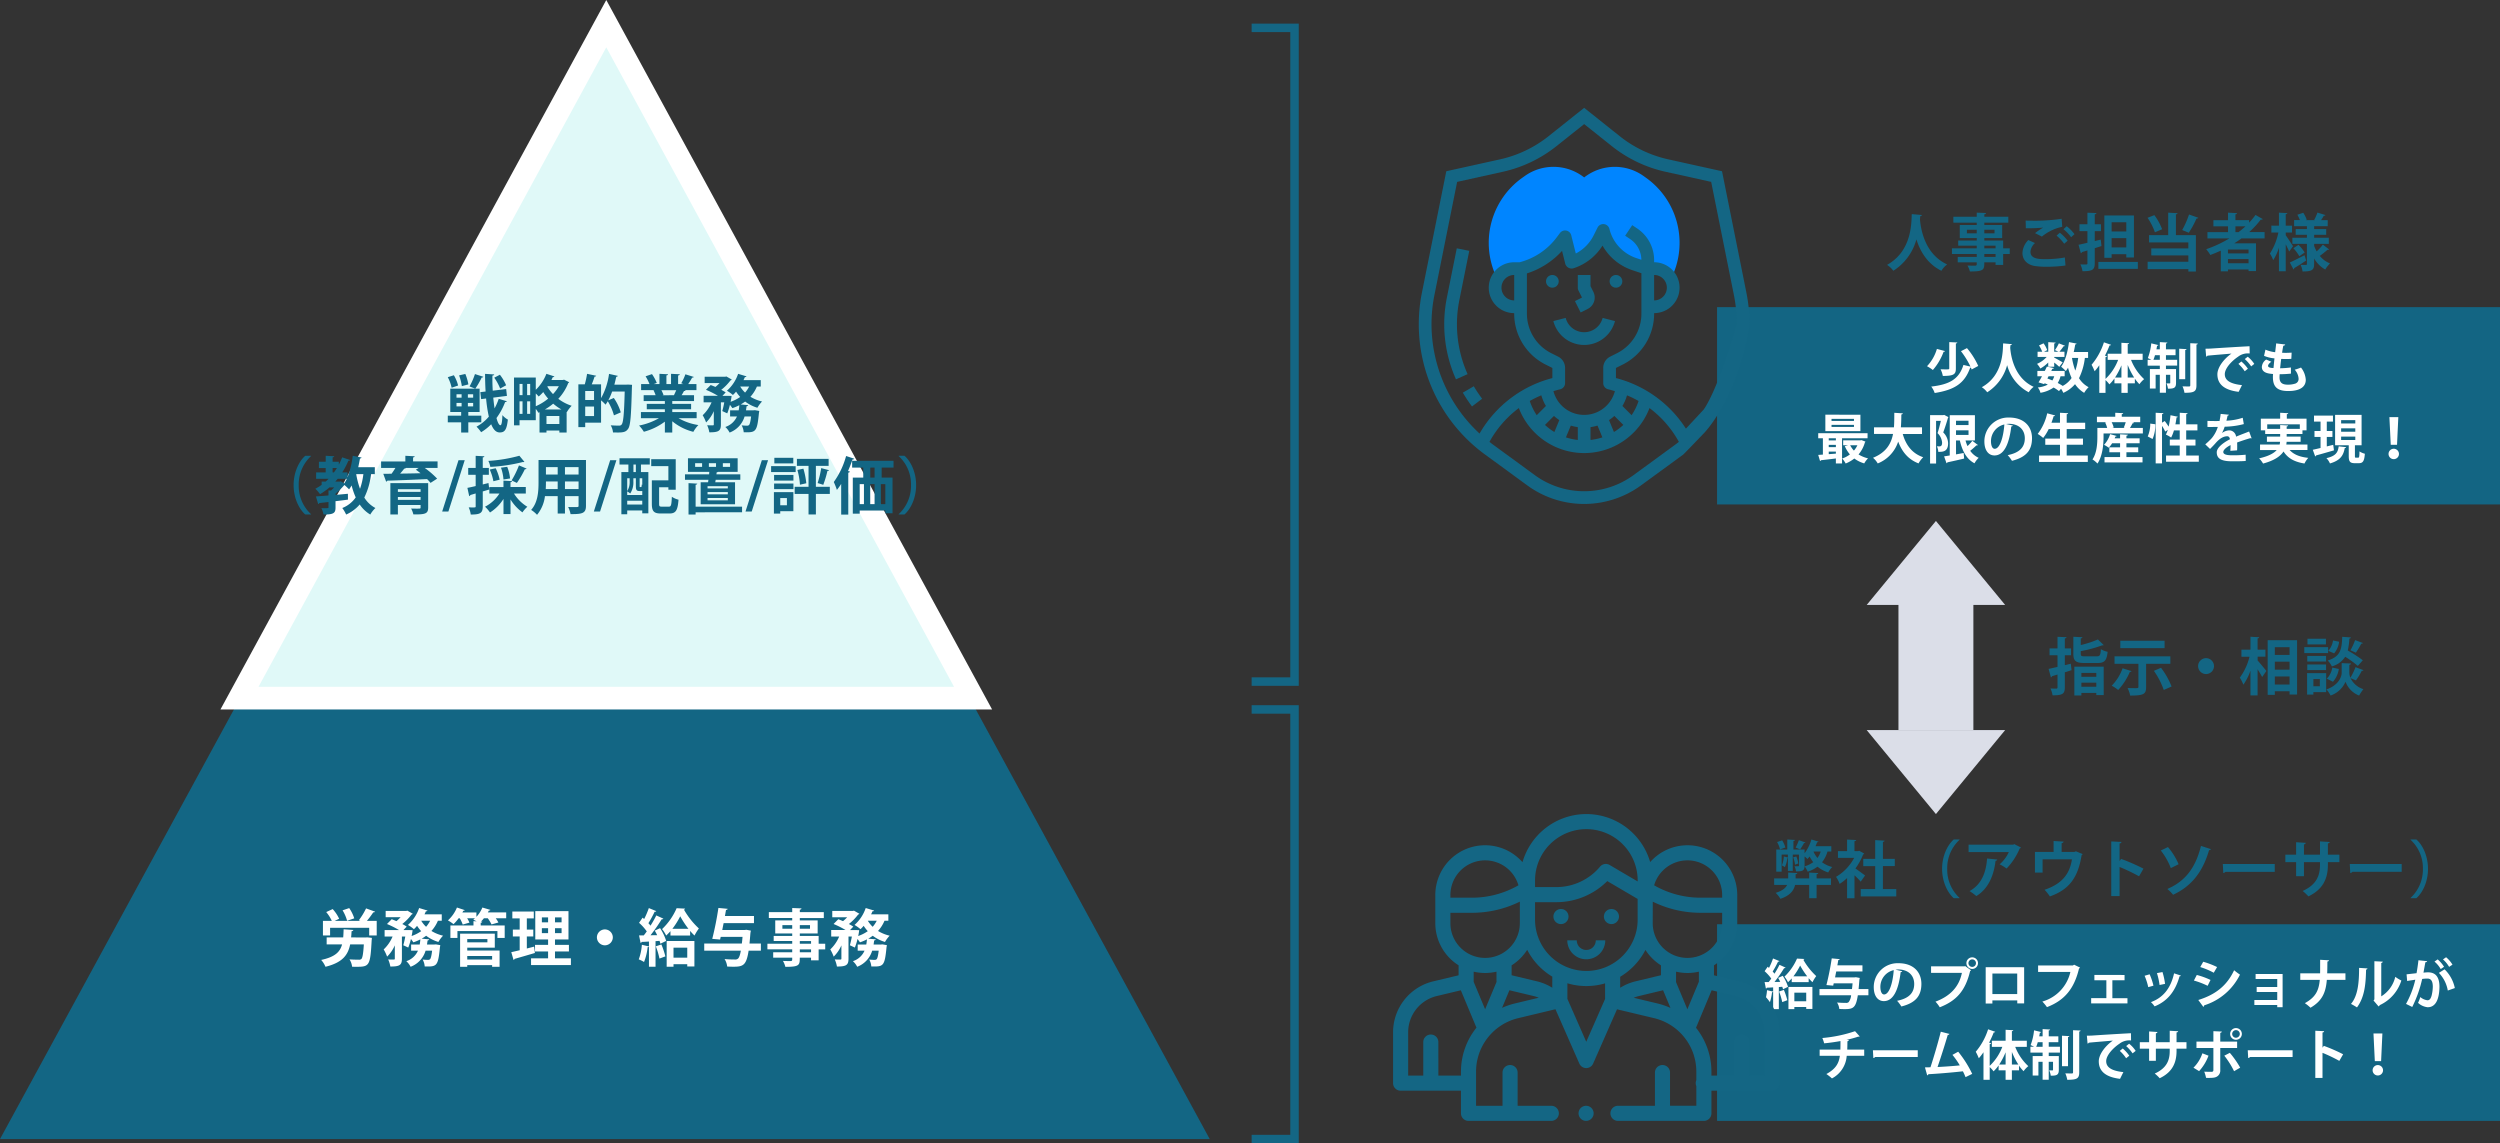 <svg xmlns="http://www.w3.org/2000/svg" width="884.499" height="404.5" viewBox="0 0 884.499 404.5">
  <rect x="0" y="0" width="884.499" height="404.5" fill="#333333" stroke="none"/>
  <g id="グループ_945" data-name="グループ 945" transform="translate(-509 -3348)">
    <rect id="長方形_419" data-name="長方形 419" width="277" height="69.805" transform="translate(1116.499 3456.668)" fill="#146684" opacity="0.996"/>
    <path id="パス_1761" data-name="パス 1761" d="M-59.831-16.188v9.272c0,.38-.1.38-1.254.38-.513,0-1.2-.019-1.824-.038a8.424,8.424,0,0,1,.8,2.356c3.99,0,4.617-.627,4.617-2.66v-8.816c.361-.057.475-.19.513-.361Zm4.142,3.211a30.028,30.028,0,0,1,3.363,5.453l-2.489-.589C-56.392-3-59.85-1.178-66.2-.456a7.987,7.987,0,0,1,1.216,2.28c6.916-1.1,10.564-3.325,12.54-8.93a.634.634,0,0,0,.285-.057c.1.228.171.456.247.665l2.337-1.254a26.286,26.286,0,0,0-3.99-6.308Zm-8.512-.8a14.994,14.994,0,0,1-3.5,6.118,14.31,14.31,0,0,1,2.071,1.349,20.644,20.644,0,0,0,3.8-6.46c.266,0,.456-.1.494-.247Zm23.427-1.957c-.133,2.527.133,11.248-7.543,15.5a7.686,7.686,0,0,1,1.919,1.8,16.465,16.465,0,0,0,7.049-9.595,15.267,15.267,0,0,0,7.638,9.595A6.891,6.891,0,0,1-29.963-.361c-6.8-3.135-8.037-10.678-8.3-13.756.019-.38.057-.722.076-.988.3-.038.513-.171.513-.361Zm30.058,3.04h-5.073c.209-.874.38-1.786.532-2.679a.471.471,0,0,0,.494-.285l-2.7-.532c-.456,3.42-1.349,6.859-2.793,8.721a14.467,14.467,0,0,1,1.672,1.539c.266-.361.532-.779.779-1.2a22.224,22.224,0,0,0,1.254,3.648A8.746,8.746,0,0,1-19.684-.684a19.82,19.82,0,0,0-1.767-1.045A8.754,8.754,0,0,0-20.463-4.1H-19V-5.985h-4.731c.114-.266.247-.513.361-.76.209.019.475-.019.532-.266l-2.451-.513c-.228.475-.475,1.007-.741,1.539h-2.622V-4.1h1.634c-.437.817-.855,1.558-1.235,2.166l2,.608.171-.3c.38.152.76.3,1.121.475A9.888,9.888,0,0,1-28.5-.133a4.731,4.731,0,0,1,.931,1.881A11.317,11.317,0,0,0-22.914-.114a14.321,14.321,0,0,1,1.9,1.254l.741-.817a9.55,9.55,0,0,1,.8,1.444,11.489,11.489,0,0,0,4.142-3.078A10.2,10.2,0,0,0-12.1,1.767a9.019,9.019,0,0,1,1.577-2,8.84,8.84,0,0,1-3.4-3.192,21.808,21.808,0,0,0,2.071-7.163h1.14Zm-3.5,2.109A20.772,20.772,0,0,1-15.238-6.1,24.9,24.9,0,0,1-16.4-10.545l.019-.038ZM-22.686-4.1a6.25,6.25,0,0,1-.665,1.482c-.589-.247-1.178-.494-1.767-.7L-24.7-4.1ZM-22.7-7.467V-8.949a22.322,22.322,0,0,1,1.786,1.52L-19.7-9.006c-.456-.3-2.242-1.33-3-1.691v-.247h3.629v-1.843h-1.786a21.917,21.917,0,0,0,1.482-1.938.508.508,0,0,0,.494-.171l-2.166-.855a15.968,15.968,0,0,1-1.387,2.394l1.235.57h-1.5v-2.907c.323-.038.475-.152.494-.323l-2.6-.152v3.382H-26.3l1.121-.551a8.86,8.86,0,0,0-1.292-2.413l-1.6.741a11.624,11.624,0,0,1,1.121,2.223h-1.634v1.843h3.23a9.8,9.8,0,0,1-3.42,2.451A8.113,8.113,0,0,1-27.607-6.84a12.382,12.382,0,0,0,2.793-2.128v1.5Zm31.293-4.6H3.306v-3.382c.342-.038.475-.171.494-.342l-2.717-.152v3.876H-3.781V-9.9h3.7A18.134,18.134,0,0,1-4.541-3.173v-7.7c.323-.019.456-.152.494-.323l-.7-.19A38.6,38.6,0,0,0-3.116-15.01a.5.5,0,0,0,.532-.228l-2.527-.874A23.023,23.023,0,0,1-9.481-8.17,19.374,19.374,0,0,1-8.4-5.871,19.645,19.645,0,0,0-6.745-8V1.767h2.2V-2.755a10.09,10.09,0,0,1,1.368,1.52A14.275,14.275,0,0,0-1.387-3.344V-1.6h2.47V1.767H3.306V-1.6H5.833V-3.268A13.224,13.224,0,0,0,7.448-1.292,8.8,8.8,0,0,1,9.12-3.078,18.435,18.435,0,0,1,4.484-9.9h4.1ZM3.306-8.113a25.907,25.907,0,0,0,2.28,4.465H3.306ZM1.083-3.648H-1.178A25.142,25.142,0,0,0,1.083-7.98Zm19.152-7.9v-2.071h-3.4v-2.071c.342-.057.475-.152.494-.342l-2.66-.152v2.565h-1.2c.076-.437.171-.874.228-1.292a.426.426,0,0,0,.456-.228l-2.508-.608a20.77,20.77,0,0,1-1.216,5.225c.361.152.817.38,1.235.589H10.355v2.071h4.313V-6.65H11.153v6.9h2.033V-4.617h1.482V1.729h2.166V-4.617h1.52V-1.8c0,.19-.057.228-.209.228-.171,0-.646,0-1.14-.019A6.793,6.793,0,0,1,17.556.3c2.128,0,2.85-.266,2.85-2.071V-6.65H16.834V-7.866h3.971V-9.937H16.834v-1.615Zm-5.567,0v1.615H12.407a13.327,13.327,0,0,0,.551-1.615ZM25.441-.912c0,.323-.114.418-.437.418s-1.292,0-2.3-.038a9.73,9.73,0,0,1,.684,2.28c3.4,0,4.237-.418,4.237-2.641V-15.3c.342-.057.456-.19.494-.38l-2.679-.114ZM21.527-13.851V-3.059h2.128v-10.3c.323-.057.456-.171.475-.342Zm9.538,2.793c.171-.038.418-.171.456-.323,1.748-.19,6.137-.532,8.493-.741-2.85,1.995-4.978,5-4.978,7.315,0,3.287,2.128,5.567,7.524,6.213L43.738-.969c-4.161-.437-6.08-1.691-6.08-3.857S40.242-9.614,42.332-11a5.618,5.618,0,0,1,4.123-1.159l-.038-2.565c-3.211.152-11.419.665-13.6.817-.532.038-1.406.057-1.995.057Zm13.661.874A13.446,13.446,0,0,1,46.987-7.6l1.1-.874a10.762,10.762,0,0,0-2.318-2.546Zm-2.261,1.71a13.136,13.136,0,0,1,2.242,2.6l1.121-.893A12.712,12.712,0,0,0,43.51-9.329ZM61.047-7.22a30.288,30.288,0,0,1-3.819.285c.114-1.045.228-2.166.38-3.306.532.019,1.178.038,1.8.038.646,0,1.292-.019,1.786-.057l.114-2.2c-.627.038-1.406.076-2.109.076-.456,0-.912-.019-1.273-.038.133-.912.285-1.805.418-2.47.4-.057.646-.209.684-.456l-3.192-.38c-.095.95-.228,2.052-.361,3.116a11.707,11.707,0,0,1-3.439-.912l-.494,2.2a12.19,12.19,0,0,0,3.686.893c-.133,1.216-.228,2.375-.342,3.42-.779-.038-1.919-.1-1.919-.779,0-.418.456-.988,1.178-1.444l-1.843-.779a3.42,3.42,0,0,0-1.539,2.622c0,2.185,2.565,2.375,3.971,2.489a8.693,8.693,0,0,0-.057,1.121c0,3.553,1.691,4.9,5.4,4.9,1.178,0,6.232,0,6.232-3.971a7.762,7.762,0,0,0-1.691-4.332,19.079,19.079,0,0,1-2.223.76,5.27,5.27,0,0,1,1.368,3.154,1.73,1.73,0,0,1-1.311,1.805,8.348,8.348,0,0,1-2.375.342c-1.634,0-3.059-.342-3.059-2.565,0-.361.019-.722.057-1.14a35.951,35.951,0,0,0,3.99-.209ZM-88.73,16.032h-17.461v1.805h1.653v5.776l-1.653.114.646,2.166a.361.361,0,0,0,.3-.285c1.349-.152,3.287-.361,5.3-.627v1.767h2.185V17.837h9.025Zm-13.737,4.94v-.8h2.527v.8Zm0-2.375v-.76h2.527v.76Zm0,3.952h2.527v.722l-2.527.19Zm-1.2-13.053V15.31h12.407V9.5Zm2.185,2.2v-.722h7.942V11.7Zm0,2.128v-.741h7.942v.741Zm10.222,4.731h-6.1v1.748h1.786l-1.216.342a11.883,11.883,0,0,0,1.805,2.907A9.215,9.215,0,0,1-97.717,25a8.194,8.194,0,0,1,1.235,1.767A12.484,12.484,0,0,0-93.423,25a11.045,11.045,0,0,0,3.515,1.729,7.62,7.62,0,0,1,1.349-1.786,11.175,11.175,0,0,1-3.363-1.387,11.185,11.185,0,0,0,2.242-4.237c.076-.114.152-.152.209-.3l-1.406-.532Zm-1.064,1.748a8.368,8.368,0,0,1-1.235,1.9,8.153,8.153,0,0,1-1.33-1.9Zm22.857-6.346H-76.95c.133-1.539.152-3.078.171-4.541.323-.057.494-.19.532-.4l-3.021-.19c-.019,1.71,0,3.439-.133,5.13H-86.45v2.356h6.726c-.665,3.477-2.451,6.555-7.087,8.436a7.148,7.148,0,0,1,1.672,1.995A12.412,12.412,0,0,0-77.9,19.015c1.387,3.667,3.553,6.289,7.2,7.714a9.872,9.872,0,0,1,1.653-2.185c-3.914-1.311-6.118-4.294-7.239-8.227h6.821Zm18.715,4.655V9.686H-59.66V23.917c-.741.133-1.425.228-1.995.323l.855,2.432a.431.431,0,0,0,.323-.323c1.463-.3,3.743-.817,5.909-1.33l-.171-1.976c-.893.171-1.805.342-2.7.494V18.616h1.349c.874,3.724,2.356,6.574,5.187,8.075a8.2,8.2,0,0,1,1.482-1.938,7.246,7.246,0,0,1-3-2.489,23.824,23.824,0,0,0,2.2-1.919.568.568,0,0,0,.532-.114l-1.976-1.5a16.67,16.67,0,0,1-1.71,1.881,13,13,0,0,1-.7-1.995Zm-2.261-5.453h-4.427v-1.52h4.427Zm0,1.862v1.634h-4.427V15.025Zm-8.949-5.377h-4.655V26.767h2.128V11.681H-62.8c-.323,1.349-.76,3.1-1.178,4.332a5.257,5.257,0,0,1,1.615,3.325c0,.551-.057,1.368-.912,1.368a8.617,8.617,0,0,1-.931-.038,5.407,5.407,0,0,1,.494,1.976c1.577,0,3.477,0,3.477-3.078a5.586,5.586,0,0,0-1.729-3.8c.57-1.52,1.235-3.572,1.672-5.13a.877.877,0,0,0,.171-.285L-61.6,9.572ZM-39.691,12.8a8.005,8.005,0,0,1,.969-.076c3.5,0,5.624,2.071,5.624,5.13,0,3.021-1.729,5.092-6.061,5.947a12.72,12.72,0,0,1,1.52,2.014c4.788-1.216,7.087-3.534,7.087-8,0-4.123-2.755-7.315-8.132-7.315a8.436,8.436,0,0,0-8.721,8.436c0,3.23,1.5,4.978,3.572,4.978,3.268,0,5.168-3.762,5.947-10.26a.631.631,0,0,0,.57-.323Zm-4.066,8.759c-.836,0-1.311-1.121-1.311-2.717a6.056,6.056,0,0,1,4.731-5.89C-40.66,17.4-41.9,21.561-43.757,21.561Zm25.479-1.425h5.757V17.951h-5.757V14.569h6.536V12.346h-6.536v-3c.342-.076.494-.19.513-.38l-2.888-.152v3.534h-3.021c.285-.779.551-1.558.779-2.337a.5.5,0,0,0,.532-.247L-25.175,9a18.567,18.567,0,0,1-3.363,7.3A13.8,13.8,0,0,1-26.6,17.723a16.585,16.585,0,0,0,1.957-3.154h3.99v3.382h-5.206v2.185h5.206v3.819h-7.41V26.2h17.252V23.955h-7.467Zm23.237-7.98H7.733V10.218H1.2V9.325c.342-.057.494-.171.513-.361L-1.1,8.812v1.406H-7.581v1.938h3.344l-.437.114a9.873,9.873,0,0,1,.722,1.919H-7.429v3.116c0,2.3-.152,5.662-1.729,8.018a8.62,8.62,0,0,1,1.767,1.463c1.8-2.66,2.147-6.764,2.147-9.462V16.146H8.664V14.189H4.1a18.7,18.7,0,0,0,.931-1.653.509.509,0,0,0,.532-.209ZM2.337,14.189H-2.2l.551-.152a8.174,8.174,0,0,0-.722-1.881H2.6a12.866,12.866,0,0,1-.684,1.881ZM7.03,22.8V21.048H2.85V19.6H7.524V17.856H2.85v-.912c.361-.057.494-.171.513-.361L.608,16.431v1.425H-1.311c.095-.209.171-.418.247-.627.228.019.4-.057.456-.209l-2.318-.646a9.438,9.438,0,0,1-2.147,3.781A11.6,11.6,0,0,1-3.4,21.181,10.7,10.7,0,0,0-2.2,19.6H.608v1.444h-3.8V22.8h3.8v1.691H-4.9v1.881H8.55V24.487H2.85V22.8ZM24,20.4h3.287v-2.09H24V15.063h3.971V12.916H24V9.344c.342-.076.475-.171.494-.38l-2.774-.152v4.1H20.178c.171-.817.3-1.653.4-2.451.266,0,.418-.095.456-.247l-2.584-.532a33.3,33.3,0,0,1-.665,4.047c-.38-.627-.912-1.387-1.368-1.995l-.969.589v-3c.323-.057.475-.171.494-.361L13.2,8.812V26.729h2.242V13.448a16.913,16.913,0,0,1,1.14,2.014l.912-.608a10.131,10.131,0,0,1-.684,1.672,11.048,11.048,0,0,1,1.862,1.064,13.747,13.747,0,0,0,.988-2.527h2.052v3.249H18.2V20.4h3.515v3.553H16.872V26.14h11.59V23.955H24ZM12.1,18.1a12.277,12.277,0,0,0,.969-5.225l-1.786-.228a11.3,11.3,0,0,1-.893,4.541Zm34.162-2.66c-1.368.551-3.154,1.2-4.617,1.824a2.459,2.459,0,0,0-2.356-2.223,4.47,4.47,0,0,0-2.6.931H36.67a11.388,11.388,0,0,0,.931-2.223,28.951,28.951,0,0,0,6.783-.931L44,10.579a21.191,21.191,0,0,1-5.776,1.045c.152-.589.3-1.159.4-1.767A.5.5,0,0,0,39.1,9.5l-2.907-.285a24.9,24.9,0,0,1-.4,2.508l-1.007.019c-.836,0-2.2,0-3.268-.057v2.147c.475.019,2.527,0,2.945,0l.722-.019A11.591,11.591,0,0,1,33.06,17.78a21.62,21.62,0,0,1-2.318,2.2l1.691,1.634c.817-.8,1.52-1.539,1.976-2.071,1.558-1.767,2.888-2.413,4.142-2.413.57,0,.855.513.912,1.064-2.679,1.368-4.655,3.1-4.655,4.617,0,2.356,1.824,3.173,5.491,3.173,2.147,0,3.781-.019,4.769-.133l-.038-2.2a42.685,42.685,0,0,1-4.712.209c-2.147,0-3.192-.342-3.192-1.178,0-.722,1.083-1.691,2.565-2.432a19.583,19.583,0,0,1-.076,2.033l2.394-.171c.038-.551.038-1.045.038-1.5s0-.893-.038-1.273c1.406-.532,3.287-1.14,4.712-1.558a.454.454,0,0,0,.266.095.447.447,0,0,0,.152-.038ZM66.9,20.06H59.413a8.415,8.415,0,0,0,.114-.969h4.959V17.248h-4.94v-.912h5.586V15.025h1.444V10.9H59.6V9.325c.361-.057.494-.171.513-.361l-2.869-.152V10.9h-6.84v4.123h1.539v1.311h5.3v.912H52.554v1.843h4.655a5.705,5.705,0,0,1-.152.969H50.122V22h5.909C55,23.157,53.143,24.183,49.8,24.943A9.312,9.312,0,0,1,51.2,26.786c3.952-1.064,6.1-2.565,7.239-4.275,1.5,2.356,3.8,3.686,7.41,4.256a8.38,8.38,0,0,1,1.349-2c-3.059-.323-5.225-1.216-6.593-2.774H66.9ZM52.668,12.9H64.2v1.6H59.546v-.836c.342-.038.494-.171.513-.361l-2.812-.152v1.349H52.668Zm31.027,7.41h2.356V9.553H76.684V20.307H81.51v3.762c0,1.938.38,2.584,2.147,2.584H85.1c1.406,0,1.919-.722,2.109-3.344a5.91,5.91,0,0,1-1.9-.836c-.038,1.919-.114,2.223-.456,2.223h-.8c-.323,0-.361-.076-.361-.627Zm.133-5.985v1.2H78.812v-1.2Zm0-2.907v1.178H78.812V11.415Zm0,5.833v1.2H78.812v-1.2ZM73.739,20.725V17.362h2v-2.09h-2V11.928h2.185V9.819H69.217v2.109h2.318v3.344H69.388v2.09h2.147v3.914c-1.045.247-1.995.475-2.755.627l.855,2.356a.407.407,0,0,0,.3-.342c1.6-.437,4.047-1.14,6.346-1.805l-.266-1.957Zm4.218-.019c-.285,2-.874,3.382-4.351,4.161a6.268,6.268,0,0,1,1.254,1.881c3.99-1.159,4.769-3.116,5.244-5.453a.487.487,0,0,0,.494-.323Zm20.634-.551.456-9.785H95.893l.475,9.785Zm-1.159,5.073a1.843,1.843,0,0,0,0-3.686,1.843,1.843,0,0,0,0,3.686Z" transform="translate(1258.476 3485.223)" fill="#fff"/>
    <g id="life-insurance" transform="translate(1010.967 3386.148)">
      <g id="グループ_855" data-name="グループ 855" transform="translate(24.754 20.881)">
        <path id="パス_1598" data-name="パス 1598" d="M14.029,48.948A6.727,6.727,0,0,1,20,45.282h2.25A26.144,26.144,0,0,0,36.82,35.61L38,34.033l2.25,9,.11-.036a16.9,16.9,0,0,0,9.773-8.477l1.368-2.739A16.9,16.9,0,0,0,62.558,43.718l4.7,1.566h2.25a6.721,6.721,0,0,1,5.97,3.664l.5-1.087a28.251,28.251,0,0,0-9.3-34.689l-.869-.621a17.567,17.567,0,0,0-21.052.473A17.57,17.57,0,0,0,23.7,12.551l-.871.621a28.254,28.254,0,0,0-9.3,34.691Z" transform="translate(-11 -9.279)" fill="#0085ff"/>
      </g>
      <g id="グループ_856" data-name="グループ 856" transform="translate(0 0)">
        <path id="パス_1600" data-name="パス 1600" d="M117.018,77.14s0-.38,0-.572A57.016,57.016,0,0,0,115.9,65.352l-8.617-42.916L88.22,18.217a42.177,42.177,0,0,1-17.062-8.137L58.509,0,45.86,10.079A42.182,42.182,0,0,1,28.8,18.217L9.733,22.436,1.116,65.348a57.029,57.029,0,0,0,22.344,57.33L38.4,133.594a34.107,34.107,0,0,0,40.209,0l14.945-10.916c.324-.236,7.208-7.437,7.208-7.437S112.259,104.039,117.018,77.14ZM4.5,76.568A52.557,52.557,0,0,1,5.529,66.234L13.567,26.2l16.207-3.585A46.715,46.715,0,0,0,48.666,13.6l9.843-7.842L68.354,13.6a46.71,46.71,0,0,0,18.894,9.013l16.2,3.585,8.04,40.043a52.624,52.624,0,0,1,1.026,10.327c-7.046,24.387-11.751,30.221-11.751,30.221l-6.252,6.722a41.8,41.8,0,0,0-24.754-17.9v-3.58l2.307-1.154a20.144,20.144,0,0,0,11.2-18.118v-.126a9,9,0,1,0,0-18V53.9A13.472,13.472,0,0,0,77.25,42.671L75.51,41.51l-2.5,3.745,1.74,1.161a8.978,8.978,0,0,1,4,7.343l-1.728-.576a14.585,14.585,0,0,1-9.582-10.347,2.251,2.251,0,0,0-4.2-.459l-1.37,2.739a14.5,14.5,0,0,1-6.321,6.429l-1.613-6.458a2.251,2.251,0,0,0-3.983-.8l-1.184,1.58a23.938,23.938,0,0,1-13.088,8.772H33.755a9,9,0,1,0,0,18v.126a20.141,20.141,0,0,0,11.2,18.115l2.307,1.154v3.58A41.79,41.79,0,0,0,21.5,115.24a52.786,52.786,0,0,1-17-38.672ZM83.263,59.137a4.5,4.5,0,0,1,0,9ZM67.04,99.594c.8.171,1.562.421,2.338.641a11.229,11.229,0,0,1-21.738,0c.779-.218,1.541-.47,2.338-.641a2.253,2.253,0,0,0,1.78-2.2v-5.36a4.478,4.478,0,0,0-2.487-4.026l-2.307-1.154a15.665,15.665,0,0,1-8.709-14.089V58.586A28.514,28.514,0,0,0,50.682,50.61l1.143,4.573a2.3,2.3,0,0,0,1.154,1.409,2.385,2.385,0,0,0,1.848.144A19,19,0,0,0,65,48.747a19.072,19.072,0,0,0,10.6,8.709l3.162,1.053V72.765a15.667,15.667,0,0,1-8.709,14.089l-2.307,1.154a4.472,4.472,0,0,0-2.487,4.024v5.36a2.253,2.253,0,0,0,1.78,2.2Zm-23.685,2.124a15.657,15.657,0,0,0,1.625,3.772l-3.254,3.254a20.134,20.134,0,0,1-2.464-5.03,37.4,37.4,0,0,1,4.093-2Zm4.469,7.291a15.422,15.422,0,0,0,1.895,1.474L47.973,114.7a20.113,20.113,0,0,1-3.328-2.507Zm5.961,3.416a15.757,15.757,0,0,0,2.473.547v4.537a20.373,20.373,0,0,1-4.2-.914Zm6.974.545a15.758,15.758,0,0,0,2.473-.547l1.728,4.17a20.373,20.373,0,0,1-4.2.914V112.97Zm8.286,1.726L67.3,110.483a15.6,15.6,0,0,0,1.895-1.474l3.18,3.18a20.3,20.3,0,0,1-3.328,2.507Zm6.247-5.952-3.254-3.254a15.657,15.657,0,0,0,1.625-3.772,37.561,37.561,0,0,1,4.091,2,20.051,20.051,0,0,1-2.462,5.03ZM33.755,68.138a4.5,4.5,0,1,1,0-9Zm42.2,61.822a29.6,29.6,0,0,1-34.9,0L26.115,119.043c-.38-.277-.738-.576-1.109-.862A37.446,37.446,0,0,1,35.4,106.223a24.737,24.737,0,0,0,46.227,0,37.458,37.458,0,0,1,10.392,11.961c-.371.286-.736.585-1.114.86Z" transform="translate(0 0)" fill="#146684"/>
        <path id="パス_1601" data-name="パス 1601" d="M10.811,43.775,6.922,46.043a48.8,48.8,0,0,0,3.254,4.872l3.585-2.721A44.264,44.264,0,0,1,10.811,43.775Z" transform="translate(8.655 54.734)" fill="#146684"/>
        <path id="パス_1602" data-name="パス 1602" d="M8.5,48.948a43.345,43.345,0,0,1,.853-8.56l3.5-17.411L8.438,22.09,4.941,39.5A47.8,47.8,0,0,0,8.159,68.438l4.111-1.83A43.143,43.143,0,0,1,8.5,48.948Z" transform="translate(5.001 27.62)" fill="#146684"/>
        <ellipse id="楕円形_37" data-name="楕円形 37" cx="2.25" cy="2.25" rx="2.25" ry="2.25" transform="translate(67.51 59.137)" fill="#146684"/>
        <ellipse id="楕円形_38" data-name="楕円形 38" cx="2.25" cy="2.25" rx="2.25" ry="2.25" transform="translate(45.007 59.137)" fill="#146684"/>
        <path id="パス_1603" data-name="パス 1603" d="M26.565,39.543,29.051,38.3a4.5,4.5,0,0,0,2.014-6.04l-1.006-2.01v-3.97h-4.5v4.5a2.256,2.256,0,0,0,.236,1.006l1.244,2.487-2.487,1.244Z" transform="translate(30.7 32.858)" fill="#146684"/>
        <path id="パス_1604" data-name="パス 1604" d="M42.954,34.152l-4.359-1.123a6.755,6.755,0,0,1-13.079,0l-4.359,1.121a11.256,11.256,0,0,0,21.8,0Z" transform="translate(26.454 41.298)" fill="#146684"/>
      </g>
    </g>
    <path id="多角形_111" data-name="多角形 111" d="M214,0,428,393H0Z" transform="translate(509 3358)" fill="#136684"/>
    <g id="多角形_112" data-name="多角形 112" transform="translate(587 3348)" fill="#e0f9f8">
      <path d="M 266.271 247 L 6.729 247 L 136.5 8.373 L 266.271 247 Z" stroke="none"/>
      <path d="M 136.5 16.745 L 13.457 243 L 259.543 243 L 136.5 16.745 M 136.5 0 L 273 251 L 0 251 L 136.5 0 Z" stroke="none" fill="#fff"/>
    </g>
    <path id="パス_1758" data-name="パス 1758" d="M-43.714-3.938h-4.6v-1.3h4v-8.25H-54.692v8.25h3.85v1.3h-4.73v2.354h4.73V2.024h2.53V-1.584h4.6Zm-6.974-7.568v1.21h-1.8v-1.21Zm2.222,1.21v-1.21h1.87v1.21Zm-2.222,1.848v1.232h-1.8V-8.448Zm2.222,1.232V-8.448h1.87v1.232Zm13.816-3.718-.264-2.42-4.752.572c-.11-1.782-.154-3.586-.11-5.346.418-.044.616-.176.616-.4l-3.234-.2c.022,2.046.066,4.158.2,6.248l-1.87.22.286,2.464,1.76-.22a49.06,49.06,0,0,0,.968,6.424A15.207,15.207,0,0,1-45.408-.044,13.485,13.485,0,0,1-43.78,1.914,17.47,17.47,0,0,0-40.216-.9C-39.446,1.012-38.5,2-37.2,2c1.76,0,2.486-.924,2.882-4.554a6.534,6.534,0,0,1-1.936-1.584c-.066,2.442-.308,3.586-.682,3.586-.506,0-.99-.968-1.408-2.552a23.264,23.264,0,0,0,3.058-5.654c.33.022.528-.088.594-.286l-2.86-.858a20.226,20.226,0,0,1-1.474,3.388c-.176-1.188-.33-2.464-.462-3.806Zm-16.918-7.26a19.345,19.345,0,0,1,.968,3.806L-48.29-15a17.489,17.489,0,0,0-1.078-3.7Zm5.72,4.708a27.744,27.744,0,0,0,2.266-3.938.661.661,0,0,0,.616-.264l-2.992-.968a25.124,25.124,0,0,1-1.914,4.378Zm6.71-3.894a18.173,18.173,0,0,1,2.09,3.85l2.112-1.166a16.405,16.405,0,0,0-2.2-3.718Zm-16.434-.176a14.434,14.434,0,0,1,1.364,3.74l2.288-.792a13.662,13.662,0,0,0-1.5-3.63Zm40.7.99H-18.9c.176-.33.33-.682.484-1.012a.554.554,0,0,0,.572-.242l-2.838-.924a15.831,15.831,0,0,1-3.762,5.654v-4.334h-7.7V-.506h1.958V-2.332h5.742v-4a8.791,8.791,0,0,1,.924,1.364l.4-.176V2.024h2.464v-.7H-16.1v.7h2.574V-5.258l.088.044a11.2,11.2,0,0,1,1.694-2.222A15.833,15.833,0,0,1-16.478-9.9a17.468,17.468,0,0,0,3.52-5.566.736.736,0,0,0,.33-.308l-1.8-.9ZM-27.5-9.02h1.078v4.444H-27.5Zm0-2.178v-3.96h1.078v3.96Zm-1.628,0h-1.056v-3.96h1.056Zm0,2.178v4.444h-1.056V-9.02Zm8.47,5.192H-16.1V-.99h-4.554Zm.44-10.538h3.938a13.907,13.907,0,0,1-2.068,2.794,14.958,14.958,0,0,1-2-2.6Zm-4.224,2.574a14.71,14.71,0,0,1,1.034,1.078A15.51,15.51,0,0,0-21.8-12.3a16.868,16.868,0,0,0,1.738,2.332,17.765,17.765,0,0,1-4.378,2.684Zm3.234,5.654a20.539,20.539,0,0,0,2.926-2.046,18.549,18.549,0,0,0,2.9,2.046ZM7.656-14.916H3.366c.242-.924.462-1.87.66-2.794a.534.534,0,0,0,.572-.308l-3.124-.7a23.722,23.722,0,0,1-2.816,8.58v-4.884h-3.3a27.638,27.638,0,0,0,.99-2.728c.33-.022.506-.11.594-.308l-3.234-.682a29.735,29.735,0,0,1-.814,3.718H-9.372V.11h2.42V-1.452h5.61v-7.9A13.232,13.232,0,0,1,.242-7.832c.264-.374.528-.77.792-1.21A18.934,18.934,0,0,1,3.212-4.048L5.632-5.1a18.006,18.006,0,0,0-2.464-5.1L1.21-9.372a19.994,19.994,0,0,0,1.364-3.1H7.018C6.82-4.664,6.534-1.5,5.94-.814a1.018,1.018,0,0,1-.88.4c-.55,0-1.716-.022-2.992-.11A6.2,6.2,0,0,1,2.882,2c.572,0,1.166.022,1.694.022,2.156,0,2.926-.286,3.63-1.276.858-1.122,1.1-4.642,1.364-14.762.022-.264.044-.638.044-.836l-1.386-.088ZM-6.952-9.482v-3.19h3.124v3.19Zm0,2.31h3.124v3.366H-6.952ZM32.472-5.214H23.848V-6.2h6.666V-8.118H23.848v-.99h7.7v-2.068h-4.4a15.815,15.815,0,0,0,.858-1.5.546.546,0,0,0,.572-.22l-.2-.066h4.026v-2.156H29.48c.506-.726,1.034-1.606,1.408-2.288.308.022.506-.066.572-.242l-2.97-.924A17.945,17.945,0,0,1,27.016-15.4l.77.286h-1.87V-18.15c.374-.066.572-.2.594-.44l-3.1-.154v3.63H21.78v-3.058c.374-.044.55-.2.572-.418l-3.036-.154v3.63H17.292l1.078-.4a15.746,15.746,0,0,0-1.694-3.124l-2.266.77a17.9,17.9,0,0,1,1.386,2.75h-2.97v2.156l4.642-.022v.022l-.264.044a10.1,10.1,0,0,1,.748,1.738H13.728v2.068h7.5v.99h-6.4V-6.2h6.4v.99H12.76v2.178h6.358A22.964,22.964,0,0,1,12.1-.44a12.48,12.48,0,0,1,1.694,2.2A21.61,21.61,0,0,0,21.23-1.826v3.85h2.618V-1.958a18.943,18.943,0,0,0,7.458,3.74,11.134,11.134,0,0,1,1.782-2.4,20.192,20.192,0,0,1-7.018-2.42h6.4Zm-12.1-5.94v-.022l.374-.066A11.982,11.982,0,0,0,20-12.958h5.258c-.264.616-.572,1.276-.814,1.782ZM55.154-16.5H49.038c.2-.374.352-.726.506-1.1a.493.493,0,0,0,.572-.242l-2.97-.9a13.952,13.952,0,0,1-3.96,5.984,14.589,14.589,0,0,1,2.112,1.5,9.647,9.647,0,0,0,1.122-1.188,13.886,13.886,0,0,0,1.452,1.892,13.61,13.61,0,0,1-3.388,1.716,16.931,16.931,0,0,0,.352-2.068l-1.342-.044H41.6l1.144-1.21a13.349,13.349,0,0,0-1.562-.924,17.945,17.945,0,0,0,3.278-3.344.776.776,0,0,0,.44-.286l-1.914-1.1-.418.11H35.31v2.222h5.28A14.644,14.644,0,0,1,39.116-14.1c-.594-.264-1.166-.484-1.672-.682L35.772-13.09a31.914,31.914,0,0,1,4.246,2.134H34.936v2.31h2.816a13.424,13.424,0,0,1-3.146,4.554,14.98,14.98,0,0,1,1.21,2.552,12.573,12.573,0,0,0,2.728-4V-.836c0,.242-.088.308-.352.33-.264,0-1.166,0-2-.044a9.957,9.957,0,0,1,.77,2.508c3.234,0,4.092-.462,4.092-2.75V-8.646H42.24a28.445,28.445,0,0,1-.7,3.08l1.76.814a21.585,21.585,0,0,0,.946-3.036c.33.418.66.88.858,1.188a15.627,15.627,0,0,0,2.486-1.056c-.066.638-.132,1.232-.242,1.826H44.308v2.178h2.42A6.775,6.775,0,0,1,42.614.066a6.807,6.807,0,0,1,1.518,1.98,8.739,8.739,0,0,0,5.3-5.7h2.31c-.22,1.87-.462,2.728-.726,3.014a.945.945,0,0,1-.726.242c-.352,0-1.078-.022-1.892-.11a6.036,6.036,0,0,1,.726,2.442c4.268.088,4.73.022,5.39-6.864a3.669,3.669,0,0,0,.11-.682l-1.54-.264-.55.044h-2.6l.2-1.43c.352-.066.528-.2.572-.4L48.048-7.9a15.052,15.052,0,0,0,1.584-1.034,13.652,13.652,0,0,0,4.334,2.2,11,11,0,0,1,1.65-2.222A13.7,13.7,0,0,1,51.5-10.626a12.743,12.743,0,0,0,2.288-3.608h1.364ZM51.04-14.234A10.333,10.333,0,0,1,49.61-12.1a9.881,9.881,0,0,1-1.716-2.134Zm-155,24.49h-2.046c-2.266,2-4.114,5.9-4.114,10.384s1.848,8.382,4.114,10.384h2.046v-.11a13.6,13.6,0,0,1-4.356-10.274,13.668,13.668,0,0,1,4.356-10.274ZM-81.389,14.3h-5.874c.242-1.012.44-2.068.616-3.1a.546.546,0,0,0,.572-.33l-3.124-.616a31.189,31.189,0,0,1-1.848,7.59V16.13h-1.87a27.388,27.388,0,0,0,2.178-4.136c.308.022.55-.066.616-.242l-2.816-.946a25.3,25.3,0,0,1-1.188,2.6V12.368h-2.2v-1.54c.374-.066.55-.2.572-.4l-3.014-.176v2.112h-2.4V14.59h2.4v1.54h-3.388V18.4h4.4c-.33.352-.682.682-1.034.99H-100.2V20.53a17.847,17.847,0,0,1-2.222,1.386,14.664,14.664,0,0,1,1.65,1.914,22.121,22.121,0,0,0,3.344-2.4h1.672c-.374.4-.77.792-1.144,1.122l-.88-.044v1.782c-1.694.154-3.234.264-4.444.352l.792,2.684a.441.441,0,0,0,.4-.352c.924-.088,2.024-.22,3.256-.352v1.87c0,.308-.132.308-1.21.308-.4,0-.858,0-1.3-.022a8.686,8.686,0,0,1,.748,2.244c3.7.066,4.246-.594,4.246-2.464V26.316c1.43-.154,2.926-.352,4.4-.55l-.022-2.068-4.378.4v-.462A22.865,22.865,0,0,0-92.169,20.6h.044c.55.462,1.254,1.144,1.628,1.54.308-.418.616-.9.9-1.386a25.734,25.734,0,0,0,1.452,4.224A10.467,10.467,0,0,1-92.9,28.736a12.257,12.257,0,0,1,1.364,2.31,13.3,13.3,0,0,0,4.8-3.564A11.812,11.812,0,0,0-83,31.046a10.443,10.443,0,0,1,1.826-2.31,10.235,10.235,0,0,1-3.938-3.7,25.251,25.251,0,0,0,2.4-8.294h1.32Zm-13.42.286c-.33.528-.66,1.034-1.034,1.54h-.484V14.59Zm9.372,2.156a24.052,24.052,0,0,1-1.188,5.192,28.834,28.834,0,0,1-1.342-5.148l.022-.044Zm-8.36,2.64h-1.562l.836-.99h3.234a9.777,9.777,0,0,1-.924,1.65l-1.232-.77Zm17.908.55V31.024h2.662V27.68h8.03v.836c0,.44-.044.44-1.342.44-.572,0-1.364,0-2-.044A8.894,8.894,0,0,1-67.749,31c4.246.044,5.236-.242,5.236-2.442V19.936Zm10.692,3.1h-8.03V22.07h8.03Zm-8.03,1.8h8.03v1.012h-8.03Zm5.368-12.584V10.85c.4-.066.55-.2.572-.418l-3.3-.176v2h-8.58v2.31h5.06c-.418.682-.88,1.408-1.364,2.046l-2.926.022,1.012,2.772a.5.5,0,0,0,.4-.352c3.542-.088,8.91-.308,14.08-.55a12.743,12.743,0,0,1,1.232,1.342l2.332-1.5a30.32,30.32,0,0,0-4.378-3.784h4.532v-2.31Zm.99,2.926c.528.374,1.1.814,1.65,1.254-2.464.066-4.95.11-7.216.132.528-.594,1.056-1.232,1.452-1.76a.66.66,0,0,0,.594-.242h4.532Zm17.292-3.366h-2.2L-57.563,29.99h2.2Zm21.6,9.5h-5.412V19.628c.374-.066.55-.2.572-.4l-3.058-.176v2.266h-4.994V23.61H-37.3a13.158,13.158,0,0,1-5.1,4.664,12.146,12.146,0,0,1,1.76,2.046,15.281,15.281,0,0,0,4.774-4.8V30.87h2.486V25.7a15.743,15.743,0,0,0,4.224,4.576,9.937,9.937,0,0,1,1.738-1.98,13.957,13.957,0,0,1-4.73-4.686h4.18Zm-13.2-1.408L-43.2,20.4v-3.41h2.156V14.546H-43.2v-3.7c.4-.066.55-.2.572-.418l-3.08-.154v4.268h-2.64v2.442h2.64V20.97c-1.1.264-2.112.484-2.926.638l.638,2.926a.546.546,0,0,0,.418-.4l1.87-.55V28.12c0,.418-.044.418-1.21.418-.374,0-.814-.022-1.254-.022a9.144,9.144,0,0,1,.726,2.53c3.366,0,4.246-.506,4.246-2.9v-5.28l2.31-.682Zm10.78-6.248a31.436,31.436,0,0,1-2.6,5.324l1.87.88A34.15,34.15,0,0,0-28.3,15.008a.625.625,0,0,0,.616-.22Zm-6.358.814a15.477,15.477,0,0,1,.88,4.18l2.332-.374a14.192,14.192,0,0,0-1.012-4.114Zm-3.982.66a17.7,17.7,0,0,1,1.3,4.136l2.222-.55a17.475,17.475,0,0,0-1.408-4.048Zm10.494-4.884a53.705,53.705,0,0,1-10.978,1.826,7.955,7.955,0,0,1,.7,2.112,58.39,58.39,0,0,0,11.484-1.716.9.9,0,0,0,.242.022.457.457,0,0,0,.33-.088Zm6.776,1.5v7.92c0,3.124-.2,7.084-2.618,9.746a9.983,9.983,0,0,1,2.09,1.738A12.734,12.734,0,0,0-21.2,24.534h4.51v6.16h2.574v-6.16H-9.3v3.344c0,.528-.088.528-1.474.528-.638,0-1.474,0-2.222-.044a9.3,9.3,0,0,1,.858,2.53c4.356.044,5.456-.374,5.456-2.992V11.752Zm6.776,5.148h-4.158V14.26h4.158Zm2.574,0V14.26H-9.3V16.9Zm-2.574,2.464v2.684h-4.224c.066-1.254.066-1.98.066-2.684Zm2.574,0H-9.3v2.684h-4.818ZM4.081,11.818h-2.2L-3.905,29.99h2.2Zm4.246,1.54V16.02H5.841V30.936H7.909V29.594h5.324v1.034h2.156V16.02H12.771V13.358h3.124V11.136H5.181v2.222Zm4.906,10.78H7.909V22.862a5.348,5.348,0,0,1,1.056.748,7.136,7.136,0,0,0,1.122-4.268V18.22h.88v2.772c0,1.386.286,1.738,1.32,1.738h.66a1.162,1.162,0,0,0,.286-.022ZM10.109,16.02V13.358h.858V16.02Zm2.376,5.3c-.154,0-.176-.022-.176-.374V18.22h.924v2.31a1.22,1.22,0,0,1-.176-.132c-.044.858-.088.924-.308.924ZM8.767,19.3a5.877,5.877,0,0,1-.858,3.432V18.22h.858Zm-.858,6.864h5.324V27.5H7.909Zm11.286-4.774h3.278v.88h2.6v-10.8H16.4v2.442h6.072v5.038H16.621v8.316c0,2.662.77,3.41,3.19,3.41h3.036c2.244,0,2.926-1.078,3.212-4.884A7.313,7.313,0,0,1,23.7,24.754c-.132,2.97-.264,3.5-1.078,3.5H20.185c-.836,0-.99-.132-.99-1.012Zm14.7,6.028H46.057V19.628h-7l.154-.88h8.712V16.812H39.479l.066-.7a.759.759,0,0,0,.462-.154h6.974V11.136H29.4v4.818h7.546l-.066.858H28.347v1.936h8.294l-.132.88H33.891Zm5.434-14.542v1.3H36.8v-1.3Zm-7.392,1.3v-1.3H34.4v1.3Zm12.364-1.3v1.3H41.745v-1.3ZM36.333,23.9V23.1h7.172V23.9Zm0-2.112v-.77h7.172v.77Zm0,4.224v-.814h7.172v.814Zm-4.224,2.244V20.508c.4-.066.55-.2.572-.4l-3.08-.176v11.11h2.508v-.792H48.543v-2Zm25.63-16.434h-2.2L49.753,29.99h2.2Zm16.918,9.416V13.82h4.51V11.356H67.947V13.82h4.114v7.414H67.155v2.508h4.906v7.282h2.6V23.742h4.928V21.234ZM71.269,19.98a27.194,27.194,0,0,0-1.034-5.17l-2.112.462a25.2,25.2,0,0,1,.9,5.214ZM59.807,23.126v7.59h2.244v-.858h4.642V23.126Zm-.99-9.2v2.09h8.69V13.93Zm7.9,8.118v-1.98H59.873v1.98Zm-2.31,5.72H62.051V25.216h2.354ZM59.961,10.96v2h6.71v-2Zm16.588,3.652a35.242,35.242,0,0,1-1.276,5.3c.638.176,1.364.418,2,.616a38.811,38.811,0,0,0,1.474-4.906c.308,0,.506-.11.572-.264Zm-9.834,4.422v-2H59.873v2Zm35.42-7H87.483v2.4h3.938v3.542h-3.7v12.76h2.442v-1.1h9.064v.968h2.552V17.978h-3.85V14.436h4.2Zm-6.71,15.334h-1.54V20.288h1.54Zm-1.518-9.394V14.436h1.518v3.542Zm3.74,9.394V20.288h1.584v7.084Zm-5.984-7.084v7.084h-1.5V20.288Zm-8.052,10.78h2.508V16.24c.352-.066.528-.2.572-.4l-.66-.2c.594-1.342,1.122-2.728,1.584-4.092.33.022.528-.066.616-.264l-2.882-.946a28.4,28.4,0,0,1-4.356,9.2,24.489,24.489,0,0,1,1.1,2.794A20.354,20.354,0,0,0,83.611,20.2Zm20.35-.044h2.046c2.288-2,4.114-5.9,4.114-10.384s-1.826-8.382-4.114-10.384h-2.046v.11a13.6,13.6,0,0,1,4.356,10.274,13.668,13.668,0,0,1-4.356,10.274Z" transform="translate(723 3499)" fill="#136684"/>
    <path id="パス_1760" data-name="パス 1760" d="M-69.564-18.216C-69.718-15.29-69.41-5.192-78.3-.264a8.9,8.9,0,0,1,2.222,2.09,19.065,19.065,0,0,0,8.162-11.11c1.276,4.092,3.806,8.646,8.844,11.11A7.979,7.979,0,0,1-57.046-.418c-7.876-3.63-9.306-12.364-9.614-15.928.022-.44.066-.836.088-1.144.352-.044.594-.2.594-.418Zm32.34,12.1v-2.75H-43.89v-.88h6.314v-4.62H-43.89V-15.2H-35.4v-2.09H-43.89v-.858c.418-.066.572-.22.594-.462l-3.278-.132v1.452h-8.272v2.09h8.272v.836H-52.58v4.62h6.006v.88H-53.13v1.8h6.556v.946h-8.778v2h8.778V-3.08h-6.732v1.914h6.732v.66c0,.374-.132.506-.55.528-.352,0-1.672,0-2.728-.044a8.21,8.21,0,0,1,.858,2.09c4.95,0,5.1-.572,5.1-3.234h3.982v.924h2.684V-4.114h2.332v-2ZM-50.05-12.694h3.476v1.276H-50.05Zm9.768,1.276H-43.89v-1.276h3.608Zm.374,4.356v.946H-43.89v-.946ZM-43.89-3.08V-4.114h3.982V-3.08Zm20.372-7.194a16.712,16.712,0,0,1,7.194-3.454l-.22-2.838a65.251,65.251,0,0,1-11.2.66c-.594,0-1.122,0-1.54-.022.044.616.066,2.024.066,2.706a54.93,54.93,0,0,0,6.094-.22v.022a23.56,23.56,0,0,0-2.816,1.936Zm11.528-.858a14.934,14.934,0,0,0-2.75-2.794l-1.144,1.034a16.331,16.331,0,0,1,2.706,2.838ZM-14.41-8.8a14.673,14.673,0,0,0-2.772-2.838L-18.326-10.6a15.6,15.6,0,0,1,2.684,2.86Zm-.99,5.918a37.7,37.7,0,0,1-6.776.594c-2.244,0-5.39,0-5.39-2.618a4.608,4.608,0,0,1,1.606-3.08l-2.376-1.056A6.9,6.9,0,0,0-30.4-4.422c0,2,1.21,3.872,4.048,4.51A25.933,25.933,0,0,0-21.78.4a45.417,45.417,0,0,0,6.6-.44ZM6.336-4.048v1.166H9.042v-14.85H-1.43v14.96H1.144V-4.048Zm0-8.03H1.144v-3.256H6.336ZM1.144-9.724H6.336v3.278H1.144ZM-4.818-8.69v-3.5h2.2V-14.63h-2.2v-3.52c.418-.066.572-.2.594-.44l-3.19-.132v4.092H-10.23v2.442h2.816v4.114c-1.21.286-2.288.528-3.146.7l.814,2.992a.468.468,0,0,0,.374-.4l1.958-.594V-.814c0,.308-.11.4-.418.418-.286,0-1.21,0-2.068-.044a9.552,9.552,0,0,1,.748,2.42c3.432,0,4.334-.44,4.334-2.816V-6.16c.792-.242,1.584-.506,2.376-.77L-2.706-9.2Zm1.276,9.834h13.97V-1.3H-3.542ZM21.164-18.744v7.964H14.388v2.574h13.9v2.112H15.18v2.486H28.292v2.244H13.882v2.6h14.41V2.09h2.662V-10.78H23.892v-7.348c.4-.066.55-.2.572-.418Zm7.282,7.106a32.139,32.139,0,0,0,2.728-5.016.72.72,0,0,0,.66-.264l-3.3-1.166a31.79,31.79,0,0,1-2.42,5.5ZM13.86-16.918a21.225,21.225,0,0,1,2.6,5.126l2.552-1.078a20.33,20.33,0,0,0-2.75-4.994Zm41.4,5.06H49.808A31.385,31.385,0,0,0,53.922-16.3a1.1,1.1,0,0,0,.264.044.5.5,0,0,0,.44-.2L52.052-17.93a26.346,26.346,0,0,1-2.266,2.75v-.9h-4.84v-2.046c.374-.088.55-.22.572-.44l-3.19-.176v2.662h-5.17V-13.9h5.17v2.046H35.046v2.222h7.766a42.174,42.174,0,0,1-8.206,3.828,13.448,13.448,0,0,1,1.452,2.046c1.254-.462,2.508-.99,3.718-1.54V2.024h2.53v-.66h7.282v.572h2.64V-7.876H44.506c.9-.55,1.76-1.144,2.6-1.76h8.162ZM42.306-4.312V-5.7h7.282v1.386Zm0,2h7.282V-.836H42.306ZM48.51-13.9q-1.155,1.056-2.442,2.046H44.946V-13.9ZM72.8-7.7H77.99V-9.856H72.8V-10.89h4.268v-2.046H72.8v-1.012h4.8V-16.1H75.262c.352-.528.7-1.1.946-1.54a.635.635,0,0,0,.594-.242l-2.838-.88a16.706,16.706,0,0,1-1.144,2.574l.242.088H69.828l.352-.132A11.176,11.176,0,0,0,68.948-18.7l-2.09.7a14.9,14.9,0,0,1,.9,1.892H65.714v2.156h4.532v1.012H66.264v2.046h3.982v1.034H65.1V-7.7h5.148V-.616c0,.264-.088.374-.352.374S68.75-.242,68-.286a8.277,8.277,0,0,1,.7,2.354c3.322,0,4.092-.484,4.092-2.662V-2.53a10.507,10.507,0,0,0,3.938,3.916A10.094,10.094,0,0,1,78.408-.77,9.049,9.049,0,0,1,74.8-3.432a29.361,29.361,0,0,0,2.684-2.156A.675.675,0,0,0,78.1-5.72L75.878-7.414A17.8,17.8,0,0,1,73.7-5.038a11.942,11.942,0,0,1-.9-1.936Zm-7.832-4v-2.442H62.744v-4.026c.4-.066.55-.2.572-.4l-2.97-.176v4.6H57.662V-11.7h2.486a22.208,22.208,0,0,1-2.992,7.436,12.824,12.824,0,0,1,1.166,2.332,18.049,18.049,0,0,0,2.024-4.422V2h2.4V-7.546c.484.946.946,1.914,1.21,2.574.55-.726.946-1.32,1.364-1.892-.374-.594-1.98-3.058-2.574-3.872V-11.7Zm4.488,7.062a15.445,15.445,0,0,0-2.2-2.706L65.45-6.16a15.717,15.717,0,0,1,2.112,2.838Zm-3.96,6.006A.491.491,0,0,0,65.736.88c1.1-.616,2.706-1.65,4.246-2.684l-.594-1.87c-1.914.968-3.894,2-5.192,2.574Z" transform="translate(1254.944 3441.973)" fill="#136684"/>
    <path id="パス_1762" data-name="パス 1762" d="M-44.11,2.024v-.88h5.28v.748h2.618V-8.162H-46.6V2.024Zm5.28-6.6h-5.28V-5.94h5.28Zm-5.28,2.09h5.28v1.43h-5.28Zm-5.852-6.2v-3.5h2.2V-14.63h-2.2v-3.52c.418-.066.572-.2.594-.44l-3.19-.132v4.092h-2.816v2.442h2.816v4.114c-1.21.286-2.288.528-3.146.7l.814,2.992a.468.468,0,0,0,.374-.4l1.958-.594V-.814c0,.308-.11.4-.418.418-.286,0-1.21,0-2.068-.044A9.552,9.552,0,0,1-54.3,1.98c3.432,0,4.334-.44,4.334-2.816V-6.16c.792-.242,1.584-.506,2.376-.77L-47.85-9.2Zm5.632-4.972a45.427,45.427,0,0,0,7.568-2.046c.286,0,.462,0,.55-.088l-2.046-2a35.149,35.149,0,0,1-6.072,1.98v-2.354c.4-.044.572-.2.594-.4l-3.212-.176v6.006c0,2.53.836,3.278,3.96,3.278h4.51c2.552,0,3.322-.814,3.652-3.96a7.538,7.538,0,0,1-2.376-.924c-.154,2.178-.352,2.53-1.5,2.53h-4.048c-1.364,0-1.584-.11-1.584-.946Zm13.992-3.674v2.618h15.664v-2.618Zm17.71,5.522H-32.384v2.64h8.448V-.968c0,.418-.242.418-1.122.418-.66,0-1.738-.022-2.706-.044a10.622,10.622,0,0,1,.924,2.662c4.8,0,5.632-.528,5.632-2.992v-8.25h8.58Zm.44,10.67a28.312,28.312,0,0,0-3.74-6.622l-2.53,1.078A27.332,27.332,0,0,1-14.96.088ZM-29.524-7.59a16.9,16.9,0,0,1-3.85,6.16A15.293,15.293,0,0,1-31.086.088,22.088,22.088,0,0,0-26.95-6.336a.591.591,0,0,0,.594-.242ZM0-11.176A2.836,2.836,0,0,0-2.816-8.36,2.836,2.836,0,0,0,0-5.544,2.836,2.836,0,0,0,2.816-8.36,2.836,2.836,0,0,0,0-11.176Zm21.8,13h2.53V.55h5.214V1.694h2.662V-17.534H21.8Zm7.744-8.91H24.332V-9.922h5.214Zm0-5.214H24.332v-2.75h5.214ZM24.332-4.686h5.214v2.838H24.332Zm-3.322-7v-2.486H18.238V-18.15c.4-.088.55-.2.572-.418l-3.1-.176v4.576h-3.19v2.486h2.86a21.189,21.189,0,0,1-3.432,7.414A13.17,13.17,0,0,1,13.2-1.782a19.206,19.206,0,0,0,2.508-4.994V2h2.53v-9.24c.616.99,1.254,2.024,1.606,2.75l1.5-2.156c-.44-.55-2.332-2.86-3.1-3.7v-1.342Zm27.17-7.04c-.176,4.4-.528,6.952-5.148,8.4A6.73,6.73,0,0,1,44.506-8.25a8.354,8.354,0,0,0,4.73-3.41A36.113,36.113,0,0,1,53.7-8.426l1.76-2a45.843,45.843,0,0,0-5.324-3.454,23.366,23.366,0,0,0,.572-4.2c.352-.066.528-.2.55-.418ZM35.816-11.968v2H42.46v-2Zm9.5-.9a7.761,7.761,0,0,0,1.76-4.114l-2.156-.44a7.113,7.113,0,0,1-1.672,3.674Zm-10.56-2.2v2.09h8.426v-2.09Zm.99,9.2v7.59h2.222V.858H42.5V-5.874Zm4.51,4.642H37.972V-3.784H40.26ZM35.882-18.04v2h6.534v-2Zm16.852.484a22.213,22.213,0,0,1-1.65,3.608L53-13.112a26.048,26.048,0,0,0,1.914-3.19.605.605,0,0,0,.594-.22Zm.132,9.57a22.762,22.762,0,0,1-1.8,3.762,5.065,5.065,0,0,1-.374-1.782V-8.8c.4-.088.594-.242.616-.484L49.368-9.35l-1.386-.066v3.41c0,1.5-1.122,4.4-5.368,5.9a12.35,12.35,0,0,1,1.452,2.156,8.914,8.914,0,0,0,5.28-4.884,8.278,8.278,0,0,0,4.8,4.884A21.156,21.156,0,0,1,55.66-.2a7.555,7.555,0,0,1-4.554-3.916L53.02-3.3a23.248,23.248,0,0,0,2.068-3.388c.308,0,.528-.066.594-.242ZM42.46-6.952v-1.98H35.816v1.98Zm2.2-.88a7.115,7.115,0,0,1-1.936,3.916l2.178,1.1A8.646,8.646,0,0,0,46.97-7.348Z" transform="translate(1289.5 3592.026)" fill="#136684"/>
    <path id="パス_1763" data-name="パス 1763" d="M-102.586-16.368h-5.588a12.092,12.092,0,0,0,.55-1.386c.264,0,.462-.088.506-.242l-2.508-.748a15.15,15.15,0,0,1-2.42,4.884v-1.32h-3.938v-3.036c.374-.044.506-.176.528-.374l-2.706-.154v3.564h-3.894v7.81h1.892V-13.4h2.222v1.034l-1.43-.374a10.076,10.076,0,0,1-.7,3.168,4.931,4.931,0,0,1,1.056.616,9.552,9.552,0,0,0,.858-3.168.678.678,0,0,0,.22-.022v4.532h1.716V-13.4h2.2v3.872c0,.264-.066.264-.77.264-.22,0-.506-.022-.792-.022a8.166,8.166,0,0,1,.528,1.826c2.266,0,3.014-.2,3.014-2.024v-3.256a8.959,8.959,0,0,1,1.012.9c.264-.264.506-.572.77-.88a13.44,13.44,0,0,0,1.276,2,9.753,9.753,0,0,1-3.036,1.474,8.944,8.944,0,0,1,1.078,1.892A11.505,11.505,0,0,0-107.47-9.13a11.4,11.4,0,0,0,3.784,2.046A8.2,8.2,0,0,1-102.256-9a10.322,10.322,0,0,1-3.608-1.694,11,11,0,0,0,1.936-3.784h1.342Zm-3.74,1.892a8.163,8.163,0,0,1-1.166,2.266,10.019,10.019,0,0,1-1.408-2.266Zm-4.092,7.436v2.068h-4.8V-6.446c.4-.066.572-.2.594-.418l-3.212-.176v2.068H-122.8v2.31h4.576c-.506,1.056-1.628,2.068-4.048,2.794A9.554,9.554,0,0,1-120.6,2.244c3.5-1.166,4.774-3.014,5.192-4.906h4.994V2.024h2.618V-2.662h5.1v-2.31h-5.1V-6.446c.418-.066.572-.2.594-.418Zm-3.19-8.206a21.543,21.543,0,0,0,1.364-2.222c.264,0,.462-.066.506-.22l-2.332-.814a17.171,17.171,0,0,1-1.144,2.618Zm-8.162-2.6a9.11,9.11,0,0,1,1.034,2.6l1.892-.66a8.227,8.227,0,0,0-1.144-2.53Zm5.7,5.412a10.719,10.719,0,0,1,.66,2.6l1.144-.418a10.213,10.213,0,0,0-.7-2.486Zm23.386-2.31-.4.11h-1.3v-3.5c.4-.066.572-.2.594-.418L-97-18.722v4.092h-3.234v2.376h5.742a17.087,17.087,0,0,1-6.424,6.732,10.192,10.192,0,0,1,1.276,2.486A17.254,17.254,0,0,0-97-5.1v7.15h2.618V-6.072a25.6,25.6,0,0,1,2.2,2.244l1.54-2.178c-.506-.4-2.332-1.738-3.41-2.486a21.84,21.84,0,0,0,2.728-4.95.623.623,0,0,0,.374-.33Zm8.36,5.412h4.2V-11.88h-4.2v-6.028c.4-.066.572-.2.594-.418l-3.322-.2v6.644h-4.224v2.552h4.224V-1.21H-92.18v2.6H-79.6v-2.6h-4.73Zm27.1-9.416h-2.046c-2.266,2-4.114,5.9-4.114,10.384S-61.534.022-59.268,2.024h2.046v-.11A13.6,13.6,0,0,1-61.578-8.36a13.668,13.668,0,0,1,4.356-10.274Zm19.36,1.628-.308.2H-54.01V-14.3h14.234a12.634,12.634,0,0,1-3.256,4.334,15.949,15.949,0,0,1,2.464,1.5,23.23,23.23,0,0,0,4.642-7.106.645.645,0,0,0,.44-.33Zm-9.614,5.1c-.308,4.928-2.024,9.284-6.2,11.528a20.453,20.453,0,0,1,2.4,1.76c4.422-2.662,6.248-7.634,6.8-12.452.352-.066.572-.242.594-.462Zm23.54-2.332h-6.6v7.326h2.706v-4.708h10.384c-.748,5.17-3.564,8.734-9.68,10.78a17.5,17.5,0,0,1,1.87,2.354c6.908-2.442,9.944-6.688,11.242-14.63a.971.971,0,0,0,.374-.352l-2.42-.99-.506.22H-21.1v-3.1a.706.706,0,0,0,.7-.55l-3.542-.2ZM7.854-8.426a69.057,69.057,0,0,0-7.9-3.454l-.55.748v-6.2c.462-.066.638-.286.66-.55l-3.608-.176V1.276H-.594V-9.02a62.55,62.55,0,0,1,6.886,3.3ZM28.2-16.478C26.18-8.206,22.22-3.806,16.3-1.232A12.666,12.666,0,0,1,18.326.814C24.574-2.09,28.732-6.93,31.064-14.96c.374-.022.572-.154.638-.374ZM13.992-14.85a23.7,23.7,0,0,1,3.542,6.226l2.75-1.364a22.919,22.919,0,0,0-3.762-6.072ZM36.1-6.886A1.064,1.064,0,0,0,36.85-7.3H54.3v-2.772H35.926Zm41.074-6.49h-4.07v-3.982c.418-.066.638-.264.66-.506l-3.454-.2v4.686H64.636v-3.63a.714.714,0,0,0,.66-.55l-3.432-.22v4.4H58.058v2.64h3.806v4.972h2.772v-4.972h5.676v.99c0,3.608-1.1,6.952-6.138,9.218A15.341,15.341,0,0,1,66.2,1.386c5.368-2.552,6.908-6.556,6.908-11.154v-.968h4.07Zm3.85,6.49a1.064,1.064,0,0,0,.748-.418H99.22v-2.772H80.85Zm21.34,8.91h2.046c2.288-2,4.114-5.9,4.114-10.384s-1.826-8.382-4.114-10.384h-2.046v.11A13.6,13.6,0,0,1,106.722-8.36a13.668,13.668,0,0,1-4.356,10.274Z" transform="translate(1259.5 3663.756)" fill="#136684"/>
    <path id="パス_1759" data-name="パス 1759" d="M-92.8-17.93a14.491,14.491,0,0,1,1.606,3.7l2.53-.858a13.809,13.809,0,0,0-1.782-3.63Zm8.316-.682a23.871,23.871,0,0,1-2.552,4.18l.55.242h-9.13l1.606-.748a12.955,12.955,0,0,0-2.288-3.432l-2.288,1.056A13.959,13.959,0,0,1-96.6-14.19h-3.146v5.148h2.53v-2.706H-83.38v2.706h2.662V-14.19h-3.476A32.312,32.312,0,0,0-81.95-17.2c.308,0,.55-.066.638-.264Zm-5.3,10.274c.088-.7.132-1.43.176-2.2.374-.044.594-.22.616-.44l-3.432-.242c-.044,1.034-.066,2-.154,2.882h-5.852v2.464h5.456c-.726,2.706-2.53,4.444-7.392,5.5a8.765,8.765,0,0,1,1.518,2.42c6.05-1.5,7.964-4.158,8.734-7.92h4.84c-.2,3.278-.462,4.774-.88,5.17a1.306,1.306,0,0,1-.946.242c-.572,0-1.914-.022-3.256-.11a5.782,5.782,0,0,1,.924,2.6c.572.022,1.122.022,1.65.022,4.466,0,4.8-.4,5.28-9.438a5.235,5.235,0,0,0,.066-.792l-1.518-.176-.572.022ZM-57.706-16.5h-6.116c.2-.374.352-.726.506-1.1a.493.493,0,0,0,.572-.242l-2.97-.9a13.952,13.952,0,0,1-3.96,5.984,14.589,14.589,0,0,1,2.112,1.5,9.647,9.647,0,0,0,1.122-1.188,13.886,13.886,0,0,0,1.452,1.892,13.61,13.61,0,0,1-3.388,1.716,16.93,16.93,0,0,0,.352-2.068l-1.342-.044h-1.892l1.144-1.21a13.349,13.349,0,0,0-1.562-.924A17.946,17.946,0,0,0-68.4-16.434a.776.776,0,0,0,.44-.286l-1.914-1.1-.418.11h-7.26v2.222h5.28A14.645,14.645,0,0,1-73.744-14.1c-.594-.264-1.166-.484-1.672-.682l-1.672,1.694a31.914,31.914,0,0,1,4.246,2.134h-5.082v2.31h2.816a13.424,13.424,0,0,1-3.146,4.554,14.979,14.979,0,0,1,1.21,2.552,12.573,12.573,0,0,0,2.728-4V-.836c0,.242-.088.308-.352.33-.264,0-1.166,0-2-.044a9.957,9.957,0,0,1,.77,2.508c3.234,0,4.092-.462,4.092-2.75V-8.646h1.188a28.443,28.443,0,0,1-.7,3.08l1.76.814a21.585,21.585,0,0,0,.946-3.036c.33.418.66.88.858,1.188a15.627,15.627,0,0,0,2.486-1.056c-.066.638-.132,1.232-.242,1.826h-3.036v2.178h2.42A6.775,6.775,0,0,1-70.246.066a6.807,6.807,0,0,1,1.518,1.98,8.739,8.739,0,0,0,5.3-5.7h2.31c-.22,1.87-.462,2.728-.726,3.014a.945.945,0,0,1-.726.242c-.352,0-1.078-.022-1.892-.11a6.036,6.036,0,0,1,.726,2.442c4.268.088,4.73.022,5.39-6.864a3.67,3.67,0,0,0,.11-.682l-1.54-.264-.55.044h-2.6l.2-1.43c.352-.066.528-.2.572-.4L-64.812-7.9a15.052,15.052,0,0,0,1.584-1.034,13.652,13.652,0,0,0,4.334,2.2,11,11,0,0,1,1.65-2.222,13.7,13.7,0,0,1-4.114-1.672,12.743,12.743,0,0,0,2.288-3.608h1.364Zm-4.114,2.266A10.333,10.333,0,0,1-63.25-12.1a9.881,9.881,0,0,1-1.716-2.134Zm22.88,9.526v-4.95H-51.216v11.7h2.53V1.452h8.8v.594h2.64V-3.7h-11.44V-4.708ZM-41.4-17.182c.132-.22.242-.44.352-.66.264.022.462-.044.55-.242l-2.838-.836a10.959,10.959,0,0,1-2.112,3.3v-1.562H-50.4c.11-.2.22-.4.308-.594a.569.569,0,0,0,.55-.22l-2.794-.924a12.5,12.5,0,0,1-3.19,4.554,13.607,13.607,0,0,1,1.98,1.342,14.364,14.364,0,0,0,1.8-2.09h.4a11.67,11.67,0,0,1,1.056,2.222l2.376-.682a10.339,10.339,0,0,0-.792-1.54h2.75c-.2.176-.4.33-.594.484.33.154.77.374,1.188.594l-1.122-.066v1.54h-8.162v4.4h2.486v-2.42h14.146v2.42h2.574v-4.4h-8.492v-.968c.374-.044.528-.176.55-.4l-.462-.022a10.738,10.738,0,0,0,1.056-1.166h1.364a13.064,13.064,0,0,1,1.32,2.178l2.442-.682a9.572,9.572,0,0,0-.946-1.5h3.7v-2.068ZM-41.558-6.6h-7.128V-7.766h7.128Zm1.672,6.094h-8.8V-1.76h8.8Zm22.242-2.86h4.928V-5.7h-4.928V-7.612h4.774V-17.644H-24.618V-7.612h4.532V-5.7h-4.62v2.332h4.62v2.42h-6.028V1.43h14.1V-.946h-5.632Zm-2.442-12.056v1.738h-2.2v-1.738Zm2.442,1.738v-1.738h2.332v1.738Zm-4.642,2.09h2.2v1.738h-2.2Zm4.642,1.738v-1.738h2.332v1.738ZM-27.61-8.69h2.288v-2.42H-27.61v-3.96h2.464v-2.442h-7.59v2.442h2.6v3.96h-2.42v2.42h2.42v4.884c-1.122.264-2.134.506-2.97.682l.792,2.75a.5.5,0,0,0,.374-.374c1.782-.506,4.576-1.32,7.194-2.09-.264-2.178-.286-2.222-.286-2.244l-2.574.66ZM0-11.176A2.836,2.836,0,0,0-2.816-8.36,2.836,2.836,0,0,0,0-5.544,2.836,2.836,0,0,0,2.816-8.36,2.836,2.836,0,0,0,0-11.176ZM23.21-9.02h6.952v-1.628A18.8,18.8,0,0,0,31.724-9a16.184,16.184,0,0,1,1.54-2.508,27.8,27.8,0,0,1-5.28-6.666.5.5,0,0,0,.4-.352l-2.992-.154a22.7,22.7,0,0,1-5.148,7.392A11.554,11.554,0,0,1,21.692-9,20.406,20.406,0,0,0,23.21-10.56Zm.682-2.376a27.632,27.632,0,0,0,2.772-4.422,32.169,32.169,0,0,0,2.9,4.422Zm.4,13.42v-.88H29.15v.792h2.53v-9H21.868V2.024ZM29.15-1.188H24.288v-3.52H29.15Zm-13-7.92a57.422,57.422,0,0,0,3.938-5.632.678.678,0,0,0,.616-.242l-2.508-1.144a37.437,37.437,0,0,1-2.046,3.63,8.411,8.411,0,0,0-.748-.88,36.629,36.629,0,0,0,2.2-4.048.605.605,0,0,0,.594-.22l-2.64-1.078A30.026,30.026,0,0,1,13.9-14.85l-.55-.484L12.1-13.508a17.552,17.552,0,0,1,2.728,3.036c-.352.484-.7.968-1.056,1.408H12.1L12.628-6.4a.457.457,0,0,0,.4-.352c.726-.022,1.606-.066,2.574-.132v1.738L13.09-5.742a18.484,18.484,0,0,1-1.1,5.17,11.367,11.367,0,0,1,1.87.924,19.807,19.807,0,0,0,1.276-5.258A.477.477,0,0,0,15.6-5.06V2.024H17.93V-7.018l1.408-.11a8.472,8.472,0,0,1,.308,1.012l2.046-.99a17.719,17.719,0,0,0-2.156-4.51l-1.892.858A16.206,16.206,0,0,1,18.5-9.13Zm5.258,7.48A28.76,28.76,0,0,0,20-5.852l-1.98.66a25.686,25.686,0,0,1,1.3,4.334ZM51.172-6.182c.11-1.1.22-2.376.33-3.806a3.765,3.765,0,0,0,.132-.77l-1.562-.286-.572.066H41.536c.154-.792.308-1.606.484-2.42H52.756v-2.53H42.482c.132-.748.264-1.452.374-2.134.374-.044.55-.154.594-.4l-3.278-.308A110.388,110.388,0,0,1,37.994-7.832l2.772.242.22-.946h7.722c-.066.858-.154,1.65-.242,2.354H35.156v2.53H48.114C47.828-2.068,47.5-1.166,47.1-.836A1.493,1.493,0,0,1,46-.528c-.638,0-2.134-.022-3.652-.154a5.958,5.958,0,0,1,.924,2.64c.792.044,1.562.066,2.266.066,3.454,0,4.532-.572,5.324-5.676H55.2v-2.53Zm24.464.066v-2.75H68.97v-.88h6.314v-4.62H68.97V-15.2h8.492v-2.09H68.97v-.858c.418-.066.572-.22.594-.462l-3.278-.132v1.452H58.014v2.09h8.272v.836H60.28v4.62h6.006v.88H59.73v1.8h6.556v.946H57.508v2h8.778V-3.08H59.554v1.914h6.732v.66c0,.374-.132.506-.55.528-.352,0-1.672,0-2.728-.044a8.21,8.21,0,0,1,.858,2.09c4.95,0,5.1-.572,5.1-3.234h3.982v.924h2.684V-4.114h2.332v-2ZM62.81-12.694h3.476v1.276H62.81Zm9.768,1.276H68.97v-1.276h3.608Zm.374,4.356v.946H68.97v-.946ZM68.97-3.08V-4.114h3.982V-3.08ZM100.3-16.5H94.182c.2-.374.352-.726.506-1.1a.493.493,0,0,0,.572-.242l-2.97-.9a13.952,13.952,0,0,1-3.96,5.984,14.589,14.589,0,0,1,2.112,1.5,9.647,9.647,0,0,0,1.122-1.188,13.886,13.886,0,0,0,1.452,1.892,13.61,13.61,0,0,1-3.388,1.716,16.931,16.931,0,0,0,.352-2.068l-1.342-.044H86.746l1.144-1.21a13.349,13.349,0,0,0-1.562-.924,17.946,17.946,0,0,0,3.278-3.344.776.776,0,0,0,.44-.286l-1.914-1.1-.418.11h-7.26v2.222h5.28A14.645,14.645,0,0,1,84.26-14.1c-.594-.264-1.166-.484-1.672-.682L80.916-13.09a31.914,31.914,0,0,1,4.246,2.134H80.08v2.31H82.9A13.424,13.424,0,0,1,79.75-4.092,14.979,14.979,0,0,1,80.96-1.54a12.573,12.573,0,0,0,2.728-4V-.836c0,.242-.088.308-.352.33-.264,0-1.166,0-2-.044a9.957,9.957,0,0,1,.77,2.508c3.234,0,4.092-.462,4.092-2.75V-8.646h1.188a28.443,28.443,0,0,1-.7,3.08l1.76.814a21.585,21.585,0,0,0,.946-3.036c.33.418.66.88.858,1.188A15.627,15.627,0,0,0,92.73-7.656c-.066.638-.132,1.232-.242,1.826H89.452v2.178h2.42A6.775,6.775,0,0,1,87.758.066a6.807,6.807,0,0,1,1.518,1.98,8.739,8.739,0,0,0,5.3-5.7h2.31c-.22,1.87-.462,2.728-.726,3.014a.945.945,0,0,1-.726.242c-.352,0-1.078-.022-1.892-.11a6.036,6.036,0,0,1,.726,2.442c4.268.088,4.73.022,5.39-6.864a3.671,3.671,0,0,0,.11-.682l-1.54-.264-.55.044h-2.6l.2-1.43c.352-.066.528-.2.572-.4L93.192-7.9a15.052,15.052,0,0,0,1.584-1.034,13.652,13.652,0,0,0,4.334,2.2,11,11,0,0,1,1.65-2.222,13.7,13.7,0,0,1-4.114-1.672,12.743,12.743,0,0,0,2.288-3.608H100.3Zm-4.114,2.266a10.334,10.334,0,0,1-1.43,2.134,9.881,9.881,0,0,1-1.716-2.134Z" transform="translate(723 3688)" fill="#fff"/>
    <rect id="長方形_420" data-name="長方形 420" width="277" height="69.567" transform="translate(1116.5 3675)" fill="#146684" opacity="0.996"/>
    <path id="パス_1605" data-name="パス 1605" d="M4593.072,3262h15.174v231.29h-15.174" transform="translate(-3641.246 95.855)" fill="none" stroke="#146684" stroke-width="3"/>
    <path id="パス_1606" data-name="パス 1606" d="M4593.072,3262h15.174v152h-15.174" transform="translate(-3641.246 337)" fill="none" stroke="#146684" stroke-width="3"/>
    <rect id="長方形_421" data-name="長方形 421" width="53.894" height="26.508" transform="translate(1207.181 3552.398) rotate(90)" fill="#dbdee8"/>
    <path id="多角形_113" data-name="多角形 113" d="M24.5,0,49,29.721H0Z" transform="translate(1169.428 3532.316)" fill="#dbdee8"/>
    <path id="多角形_114" data-name="多角形 114" d="M24.5,0,49,29.721H0Z" transform="translate(1218.427 3636.012) rotate(180)" fill="#dbdee8"/>
    <path id="パス_2351" data-name="パス 2351" d="M-112.594-7.79h6V-9.2a16.231,16.231,0,0,0,1.349,1.425,13.977,13.977,0,0,1,1.33-2.166,24.013,24.013,0,0,1-4.56-5.757.436.436,0,0,0,.342-.3l-2.584-.133a19.606,19.606,0,0,1-4.446,6.384A9.979,9.979,0,0,1-113.9-7.771a17.622,17.622,0,0,0,1.311-1.349ZM-112-9.842a23.864,23.864,0,0,0,2.394-3.819A27.782,27.782,0,0,0-107.1-9.842Zm.342,11.59V.988h4.2v.684h2.185V-6.1h-8.474V1.748Zm4.2-2.774h-4.2v-3.04h4.2Zm-11.229-6.84a49.592,49.592,0,0,0,3.4-4.864.586.586,0,0,0,.532-.209l-2.166-.988a32.333,32.333,0,0,1-1.767,3.135,7.265,7.265,0,0,0-.646-.76,31.634,31.634,0,0,0,1.9-3.5.523.523,0,0,0,.513-.19l-2.28-.931a25.932,25.932,0,0,1-1.425,3.344l-.475-.418-1.083,1.577a15.159,15.159,0,0,1,2.356,2.622c-.3.418-.608.836-.912,1.216h-1.444l.456,2.3a.4.4,0,0,0,.342-.3c.627-.019,1.387-.057,2.223-.114v1.5l-2.166-.513a15.964,15.964,0,0,1-.95,4.465,9.817,9.817,0,0,1,1.615.8,17.106,17.106,0,0,0,1.1-4.541.412.412,0,0,0,.4-.133V1.748h2.014V-6.061l1.216-.1a7.316,7.316,0,0,1,.266.874l1.767-.855a15.3,15.3,0,0,0-1.862-3.895l-1.634.741a14,14,0,0,1,.741,1.406Zm4.541,6.46a24.839,24.839,0,0,0-1.216-3.648l-1.71.57a22.183,22.183,0,0,1,1.121,3.743Zm25.213-3.933c.1-.95.19-2.052.285-3.287a3.251,3.251,0,0,0,.114-.665l-1.349-.247-.494.057h-6.878c.133-.684.266-1.387.418-2.09h9.272v-2.185h-8.873c.114-.646.228-1.254.323-1.843.323-.038.475-.133.513-.342l-2.831-.266a95.335,95.335,0,0,1-1.881,9.443l2.394.209.19-.817h6.669c-.057.741-.133,1.425-.209,2.033h-11.5v2.185H-91.58a4.585,4.585,0,0,1-.874,2.432,1.289,1.289,0,0,1-.95.266c-.551,0-1.843-.019-3.154-.133a5.146,5.146,0,0,1,.8,2.28c.684.038,1.349.057,1.957.057,2.983,0,3.914-.494,4.6-4.9h3.743V-5.339ZM-75.848-12.2a8.005,8.005,0,0,1,.969-.076c3.5,0,5.624,2.071,5.624,5.13,0,3.021-1.729,5.092-6.061,5.947A12.72,12.72,0,0,1-73.8.817c4.788-1.216,7.087-3.534,7.087-8,0-4.123-2.755-7.315-8.132-7.315a8.436,8.436,0,0,0-8.721,8.436c0,3.23,1.5,4.978,3.572,4.978,3.268,0,5.168-3.762,5.947-10.26a.631.631,0,0,0,.57-.323Zm-4.066,8.759c-.836,0-1.311-1.121-1.311-2.717a6.056,6.056,0,0,1,4.731-5.89C-76.817-7.6-78.052-3.439-79.914-3.439Zm29.127-11.077a2.068,2.068,0,0,0,2.052,2.052,2.056,2.056,0,0,0,2.052-2.052,2.043,2.043,0,0,0-2.052-2.052A2.055,2.055,0,0,0-50.787-14.516Zm2.052,1.33a1.334,1.334,0,0,1-1.33-1.33,1.334,1.334,0,0,1,1.33-1.33,1.322,1.322,0,0,1,1.33,1.33A1.321,1.321,0,0,1-48.735-13.186Zm-14.554,2.109h10.906c-.988,4.959-4.2,8.265-9.348,10.184A12.023,12.023,0,0,1-60.211,1.1c5.814-2.28,9.044-5.719,10.735-12.825a1.257,1.257,0,0,0,.342-.266l-2.109-1.5-.171.1H-63.289Zm19.323-2V-.228h2.375V-1.349h8.8V-.266h2.432V-13.072Zm2.375,9.5v-7.277h8.778v7.277Zm28.9-10.393-.418.285H-25.422v2.28H-14A14.114,14.114,0,0,1-23.921-.931a16.41,16.41,0,0,1,1.634,1.976c6.232-2.394,9.652-6.536,11.343-13.661a.892.892,0,0,0,.38-.323Zm7.182,3.629v1.881h4.237v6.327H-6.65V-.266H6.194V-2.128H.855V-8.455H5.168v-1.881Zm22.135-.646a24.773,24.773,0,0,1,.931,4.2l1.938-.4a24.509,24.509,0,0,0-.912-4.18Zm6.061.076C21.413-5.263,18.563-2.242,14.5-.722a8.375,8.375,0,0,1,1.292,1.5C20.121-.969,23.066-4.275,24.624-9.88a.439.439,0,0,0,.475-.247Zm-10.431.855a22.025,22.025,0,0,1,1.292,4.028l1.843-.513a22.3,22.3,0,0,0-1.349-4.028Zm19.684-3.078a26.275,26.275,0,0,1,4.788,2.014l1.178-2.014A29.319,29.319,0,0,0,33-15.01ZM33.022.931a.467.467,0,0,0,.3-.513A21.147,21.147,0,0,0,46-10.45a25.646,25.646,0,0,1-2.071-1.558c-2.6,5.624-6.84,8.721-12.673,10.526ZM29.7-8.36A28.254,28.254,0,0,1,34.561-6.5l1.026-2.071a27.227,27.227,0,0,0-4.864-1.767Zm21.831-2.318v1.767h7.657V-6.08H51.908v1.767h7.277v2.831H51.091V.285h8.094v.779h1.9V-10.678Zm31.787-.228h-6.46c.057-1.273.057-2.66.076-4.18.361-.057.532-.19.57-.437l-3.135-.19c0,2.014,0,4.123-.019,4.807H67.336v2.3h6.9c-.342,3.819-1.5,6.156-5.282,8.246a15.406,15.406,0,0,1,2,1.615c4.161-2.432,5.415-5.4,5.776-9.861h6.593Zm12.673-3.686a.554.554,0,0,0,.532-.456L93.556-15.2V-1.691l-.3.4L95.038.8a1.325,1.325,0,0,0,.437-.475,14.214,14.214,0,0,0,7.619-8.7,13.8,13.8,0,0,1-2.147-1.311,11.05,11.05,0,0,1-4.959,6.916Zm-7.847,1.748c0,4.864-.342,9.8-2.869,12.749.665.342,1.577.874,2.128,1.235,2.6-3.515,3.116-7.923,3.211-13.376a.5.5,0,0,0,.494-.418Zm33.041-1.14a9.967,9.967,0,0,0-2.261-2.622l-1.1.76A10.58,10.58,0,0,1,120-13.2Zm-2.983.76a11.021,11.021,0,0,0-2.261-2.622l-1.121.779a9.67,9.67,0,0,1,2.2,2.641Zm-9.063-2.318c-.171,1.6-.418,3.192-.665,4.579l-3.534.4.209,2.356c.836-.152,2.2-.342,2.888-.456a33.04,33.04,0,0,1-3.287,8.569l2.2,1.083a43.273,43.273,0,0,0,3.515-9.918,14.616,14.616,0,0,1,1.824-.133c1.349,0,1.919.95,1.938,2.831a14.442,14.442,0,0,1-.4,3.116c-.3,1.083-.684,1.729-1.482,1.729a4.732,4.732,0,0,1-2.546-1.14A11.509,11.509,0,0,1,109-.475a5.9,5.9,0,0,0,3.42,1.558c2.907,0,4.085-2.983,4.161-7.182v-.019c0-2.964-.969-5.168-4.1-5.149-.38,0-1.064.057-1.558.114.209-1.1.494-2.736.665-3.667.342-.038.589-.133.627-.4ZM122.018-5.7a12.815,12.815,0,0,0-3.629-6.631l-2.014,1.254a11.936,11.936,0,0,1,3.154,6.251ZM-86.944,16.07h-6c.038-.912.057-1.862.057-2.945.342-.076.475-.247.513-.456l-.836-.057a36.913,36.913,0,0,0,4.123-1.121c.3,0,.437,0,.551-.095l-1.653-1.843a48.535,48.535,0,0,1-11.571,2.413,12.294,12.294,0,0,1,.646,1.881c1.938-.171,4.1-.494,5.776-.8,0,1.121,0,2.033-.038,3.021h-7.334v2.2h7.144c-.342,2.812-1.634,4.75-4.769,6.441a16.932,16.932,0,0,1,1.976,1.558,9.771,9.771,0,0,0,5.225-8h6.194Zm3.23,2.983a.918.918,0,0,0,.646-.361H-68V16.3H-83.866Zm34.979,5.605a38.748,38.748,0,0,0-4.959-7.847l-2.033,1.121a27.831,27.831,0,0,1,2.6,3.724c-2,.209-5.624.475-7.866.57,1.235-3.61,2.679-8.151,3.61-11.362a.559.559,0,0,0,.589-.342l-3.059-.779c-.893,3.629-2.489,9.044-3.648,12.578-.741.019-1.406.038-1.957.038l.8,2.831a.582.582,0,0,0,.418-.418c2.812-.133,8.056-.551,12.217-1.026.323.627.627,1.311.931,2.071Zm19.323-11.723h-5.282V9.553c.342-.038.475-.171.494-.342l-2.717-.152v3.876h-4.864V15.1h3.7a18.134,18.134,0,0,1-4.465,6.726V14.132c.323-.019.456-.152.494-.323l-.7-.19A38.6,38.6,0,0,0-41.116,9.99a.5.5,0,0,0,.532-.228l-2.527-.874a23.023,23.023,0,0,1-4.37,7.942,19.374,19.374,0,0,1,1.083,2.3A19.645,19.645,0,0,0-44.745,17v9.766h2.2V22.245a10.09,10.09,0,0,1,1.368,1.52,14.275,14.275,0,0,0,1.786-2.109V23.4h2.47v3.363h2.223V23.4h2.527V21.732a13.224,13.224,0,0,0,1.615,1.976,8.8,8.8,0,0,1,1.672-1.786A18.435,18.435,0,0,1-33.516,15.1h4.1Zm-5.282,3.952a25.907,25.907,0,0,0,2.28,4.465h-2.28Zm-2.223,4.465h-2.261a25.142,25.142,0,0,0,2.261-4.332Zm18.658-7.9V11.377h-3.4V9.306c.342-.057.475-.152.494-.342l-2.66-.152v2.565h-1.2c.076-.437.171-.874.228-1.292a.426.426,0,0,0,.456-.228l-2.508-.608a20.77,20.77,0,0,1-1.216,5.225c.361.152.817.38,1.235.589h-1.311v2.071h4.313V18.35h-3.515v6.9h2.033V20.383h1.482v6.346h2.166V20.383h1.52v2.812c0,.19-.057.228-.209.228-.171,0-.646,0-1.14-.019a6.793,6.793,0,0,1,.551,1.9c2.128,0,2.85-.266,2.85-2.071V18.35H-21.66V17.134h3.971V15.063H-21.66V13.448Zm-5.567,0v1.615h-2.261a13.327,13.327,0,0,0,.551-1.615Zm10.773,10.64c0,.323-.114.418-.437.418s-1.292,0-2.3-.038a9.73,9.73,0,0,1,.684,2.28c3.4,0,4.237-.418,4.237-2.641V9.7c.342-.057.456-.19.494-.38l-2.679-.114Zm-3.914-12.939V21.941h2.128v-10.3c.323-.057.456-.171.475-.342Zm9.044,2.793c.171-.038.418-.171.456-.323,1.748-.19,6.137-.532,8.493-.741-2.85,1.995-4.978,5-4.978,7.315,0,3.287,2.128,5.567,7.524,6.213L4.75,24.031c-4.161-.437-6.08-1.691-6.08-3.857S1.254,15.386,3.344,14A5.618,5.618,0,0,1,7.467,12.84l-.038-2.565c-3.211.152-11.419.665-13.6.817-.532.038-1.406.057-1.995.057Zm13.661.874A13.446,13.446,0,0,1,8,17.4l1.1-.874A10.762,10.762,0,0,0,6.783,13.98Zm-2.261,1.71a13.135,13.135,0,0,1,2.242,2.6l1.121-.893a12.712,12.712,0,0,0-2.318-2.565Zm23.6-3.078H23.56V10.009c.361-.057.551-.228.57-.437L21.147,9.4v4.047h-4.9V10.313a.617.617,0,0,0,.57-.475l-2.964-.19v3.8H10.564v2.28h3.287v4.294h2.394V15.728h4.9v.855c0,3.116-.95,6-5.3,7.961A13.249,13.249,0,0,1,17.594,26.2c4.636-2.2,5.966-5.662,5.966-9.633v-.836h3.515Zm15.447-2.926a2.071,2.071,0,1,0,2.071-2.071A2.076,2.076,0,0,0,42.522,10.522Zm2.071,1.349a1.349,1.349,0,1,1,1.349-1.349A1.354,1.354,0,0,1,44.593,11.871Zm.4,3.629V13.239H39.026v-3.1c.361-.057.532-.228.551-.456l-2.983-.133v3.686H30.609V15.5h5.985v7.79c0,.418-.171.646-.684.646-.38,0-1.71-.019-2.546-.057a14.128,14.128,0,0,1,.646,2.2c1.9.019,2.964.019,3.762-.418a2.457,2.457,0,0,0,1.254-2.413V15.5Zm-4.541,2.717a29.37,29.37,0,0,1,3.458,5.491l2.166-1.254a32.877,32.877,0,0,0-3.667-5.244ZM32.7,17.381a12.891,12.891,0,0,1-3.154,5.092l1.995,1.216a16.453,16.453,0,0,0,3.325-5.472Zm16.207,1.672a.919.919,0,0,0,.646-.361H64.619V16.3H48.754ZM82.5,17.723a59.64,59.64,0,0,0-6.821-2.983l-.475.646V10.028c.4-.057.551-.247.57-.475L72.656,9.4V26.1H75.2V17.21a54.02,54.02,0,0,1,5.947,2.85Zm13.433,2.432.456-9.785H93.233l.475,9.785Zm-1.159,5.073a1.843,1.843,0,0,0,0-3.686,1.843,1.843,0,0,0,0,3.686Z" transform="translate(1255.5 3703.279)" fill="#fff"/>
    <g id="グループ_987" data-name="グループ 987" transform="translate(1001.871 3530.575)">
      <g id="グループ_980" data-name="グループ 980" transform="translate(65.614 208.652)">
        <g id="グループ_979" data-name="グループ 979">
          <path id="パス_2353" data-name="パス 2353" d="M250.3,492.782a2.668,2.668,0,1,0,.783,1.888A2.689,2.689,0,0,0,250.3,492.782Z" transform="translate(-245.74 -492)" fill="#146684"/>
        </g>
      </g>
      <g id="グループ_982" data-name="グループ 982" transform="translate(0 105.437)">
        <g id="グループ_981" data-name="グループ 981">
          <path id="パス_2354" data-name="パス 2354" d="M122.438,164.615l-8.907-2.128v-3.533a17.622,17.622,0,0,0,8.237-14.9V134.1A17.612,17.612,0,0,0,90.96,122.425a23.539,23.539,0,0,0-22.579-16.988h0a23.539,23.539,0,0,0-22.593,17.034A17.612,17.612,0,0,0,14.94,134.1v9.951a17.621,17.621,0,0,0,8.237,14.9v3.533l-8.907,2.128A18.527,18.527,0,0,0,0,182.693v17.948a2.67,2.67,0,0,0,2.67,2.67H24.021v8.01a2.67,2.67,0,0,0,2.67,2.67H55.982a2.67,2.67,0,0,0,0-5.34H44.062V196.9a2.67,2.67,0,1,0-5.34,0v11.751H29.36V196.6a19.439,19.439,0,0,1,14.956-18.963l13.132-3.147,8.45,19.223a2.67,2.67,0,0,0,2.444,1.6h0a2.67,2.67,0,0,0,2.444-1.6l8.441-19.2,13.094,3.128a19.437,19.437,0,0,1,14.97,18.966v2.98a2.675,2.675,0,0,0,0,2.089v6.966H97.985V196.9a2.67,2.67,0,1,0-5.34,0v11.751H79.568a2.67,2.67,0,1,0,0,5.34h30.394a2.67,2.67,0,0,0,2.67-2.67v-8.01h21.405a2.67,2.67,0,0,0,2.67-2.67V182.693A18.527,18.527,0,0,0,122.438,164.615Zm-18.293-42.8A12.3,12.3,0,0,1,116.428,134.1v.929H108.79a32.99,32.99,0,0,1-16.434-4.386A12.306,12.306,0,0,1,104.145,121.817Zm-12.283,21.8c.009-.273.016-7.179.016-7.179a38.332,38.332,0,0,0,16.913,3.934h7.637v3.681a12.283,12.283,0,0,1-24.566,0v-.436ZM50.224,128.934a18.157,18.157,0,0,1,36.314,0v.348l-9.91-5.822a2.67,2.67,0,0,0-3.4.587,20.164,20.164,0,0,1-15.492,7.23H50.224Zm-29.944,5.827V134.1a12.284,12.284,0,0,1,24.071-3.456,32.992,32.992,0,0,1-16.434,4.386H20.279Zm0,9.289v-3.681h7.637a38.331,38.331,0,0,0,16.928-3.942v7.623a12.283,12.283,0,0,1-24.566,0ZM24.021,196.6v1.367h-8V186.109a2.67,2.67,0,1,0-5.34,0v11.863H5.34V182.693A13.2,13.2,0,0,1,15.51,169.809l8.464-2.022L29.5,181.018A24.787,24.787,0,0,0,24.021,196.6Zm8.542-22.1-4.055-9.713c0-.064.008-.128.008-.192v-3.4a17.506,17.506,0,0,0,8.075,0v3.223c0,.05,0,.1,0,.151,0,.084.008.168.016.251Zm10.51-2.051A25.1,25.1,0,0,0,38.559,174l2.6-6.227,8.465,2.028a13.23,13.23,0,0,1,1.916.618Zm13.253-5.565a18.54,18.54,0,0,0-5.457-2.275l-8.938-2.142v-3.5a17.749,17.749,0,0,0,5.518-5.5,23.666,23.666,0,0,0,8.877,9.491Zm18.685,3.964-6.667,15.162-6.678-15.192v-5.507a23.515,23.515,0,0,0,13.345.025v5.511Zm-6.63-9.9a18.178,18.178,0,0,1-18.157-18.157v-6.176h7.513a25.483,25.483,0,0,0,18.046-7.46l10.739,6.309v7.954A18.175,18.175,0,0,1,68.381,160.95ZM80.351,163h0a23.664,23.664,0,0,0,8.937-9.494,17.759,17.759,0,0,0,5.488,5.455v3.5l-8.938,2.142a18.544,18.544,0,0,0-5.487,2.294V163Zm13.212,9.453-8.444-2.018a13.256,13.256,0,0,1,1.964-.638l8.444-2.023,2.611,6.255A25.1,25.1,0,0,0,93.563,172.457Zm6.536-7.59a2.67,2.67,0,0,0,.018-.292c0-.025,0-.05,0-.075v-3.3a17.5,17.5,0,0,0,8.075,0v3.4c0,.049,0,.1.006.144l-4.077,9.761Zm31.268,33.1h-5.34V186.109a2.67,2.67,0,1,0-5.34,0v11.863h-8.055v-1.354a24.786,24.786,0,0,0-5.46-15.568l5.541-13.268,8.484,2.027a13.2,13.2,0,0,1,10.169,12.884Z" transform="translate(0 -105.437)" fill="#146684"/>
        </g>
      </g>
      <g id="グループ_984" data-name="グループ 984" transform="translate(56.728 139.03)">
        <g id="グループ_983" data-name="グループ 983">
          <path id="パス_2355" data-name="パス 2355" d="M217.018,232.032a2.668,2.668,0,1,0,.783,1.888A2.689,2.689,0,0,0,217.018,232.032Z" transform="translate(-212.46 -231.25)" fill="#146684"/>
        </g>
      </g>
      <g id="グループ_986" data-name="グループ 986" transform="translate(74.583 139.03)">
        <g id="グループ_985" data-name="グループ 985">
          <path id="パス_2356" data-name="パス 2356" d="M283.888,232.032a2.668,2.668,0,1,0,.783,1.888A2.689,2.689,0,0,0,283.888,232.032Z" transform="translate(-279.33 -231.25)" fill="#146684"/>
        </g>
      </g>
      <path id="パス_2357" data-name="パス 2357" d="M230.835,272.723a6.719,6.719,0,1,0,13.438,0h-3.359a3.36,3.36,0,1,1-6.719,0Z" transform="translate(-169.201 -122.62)" fill="#146684"/>
    </g>
  </g>
</svg>
